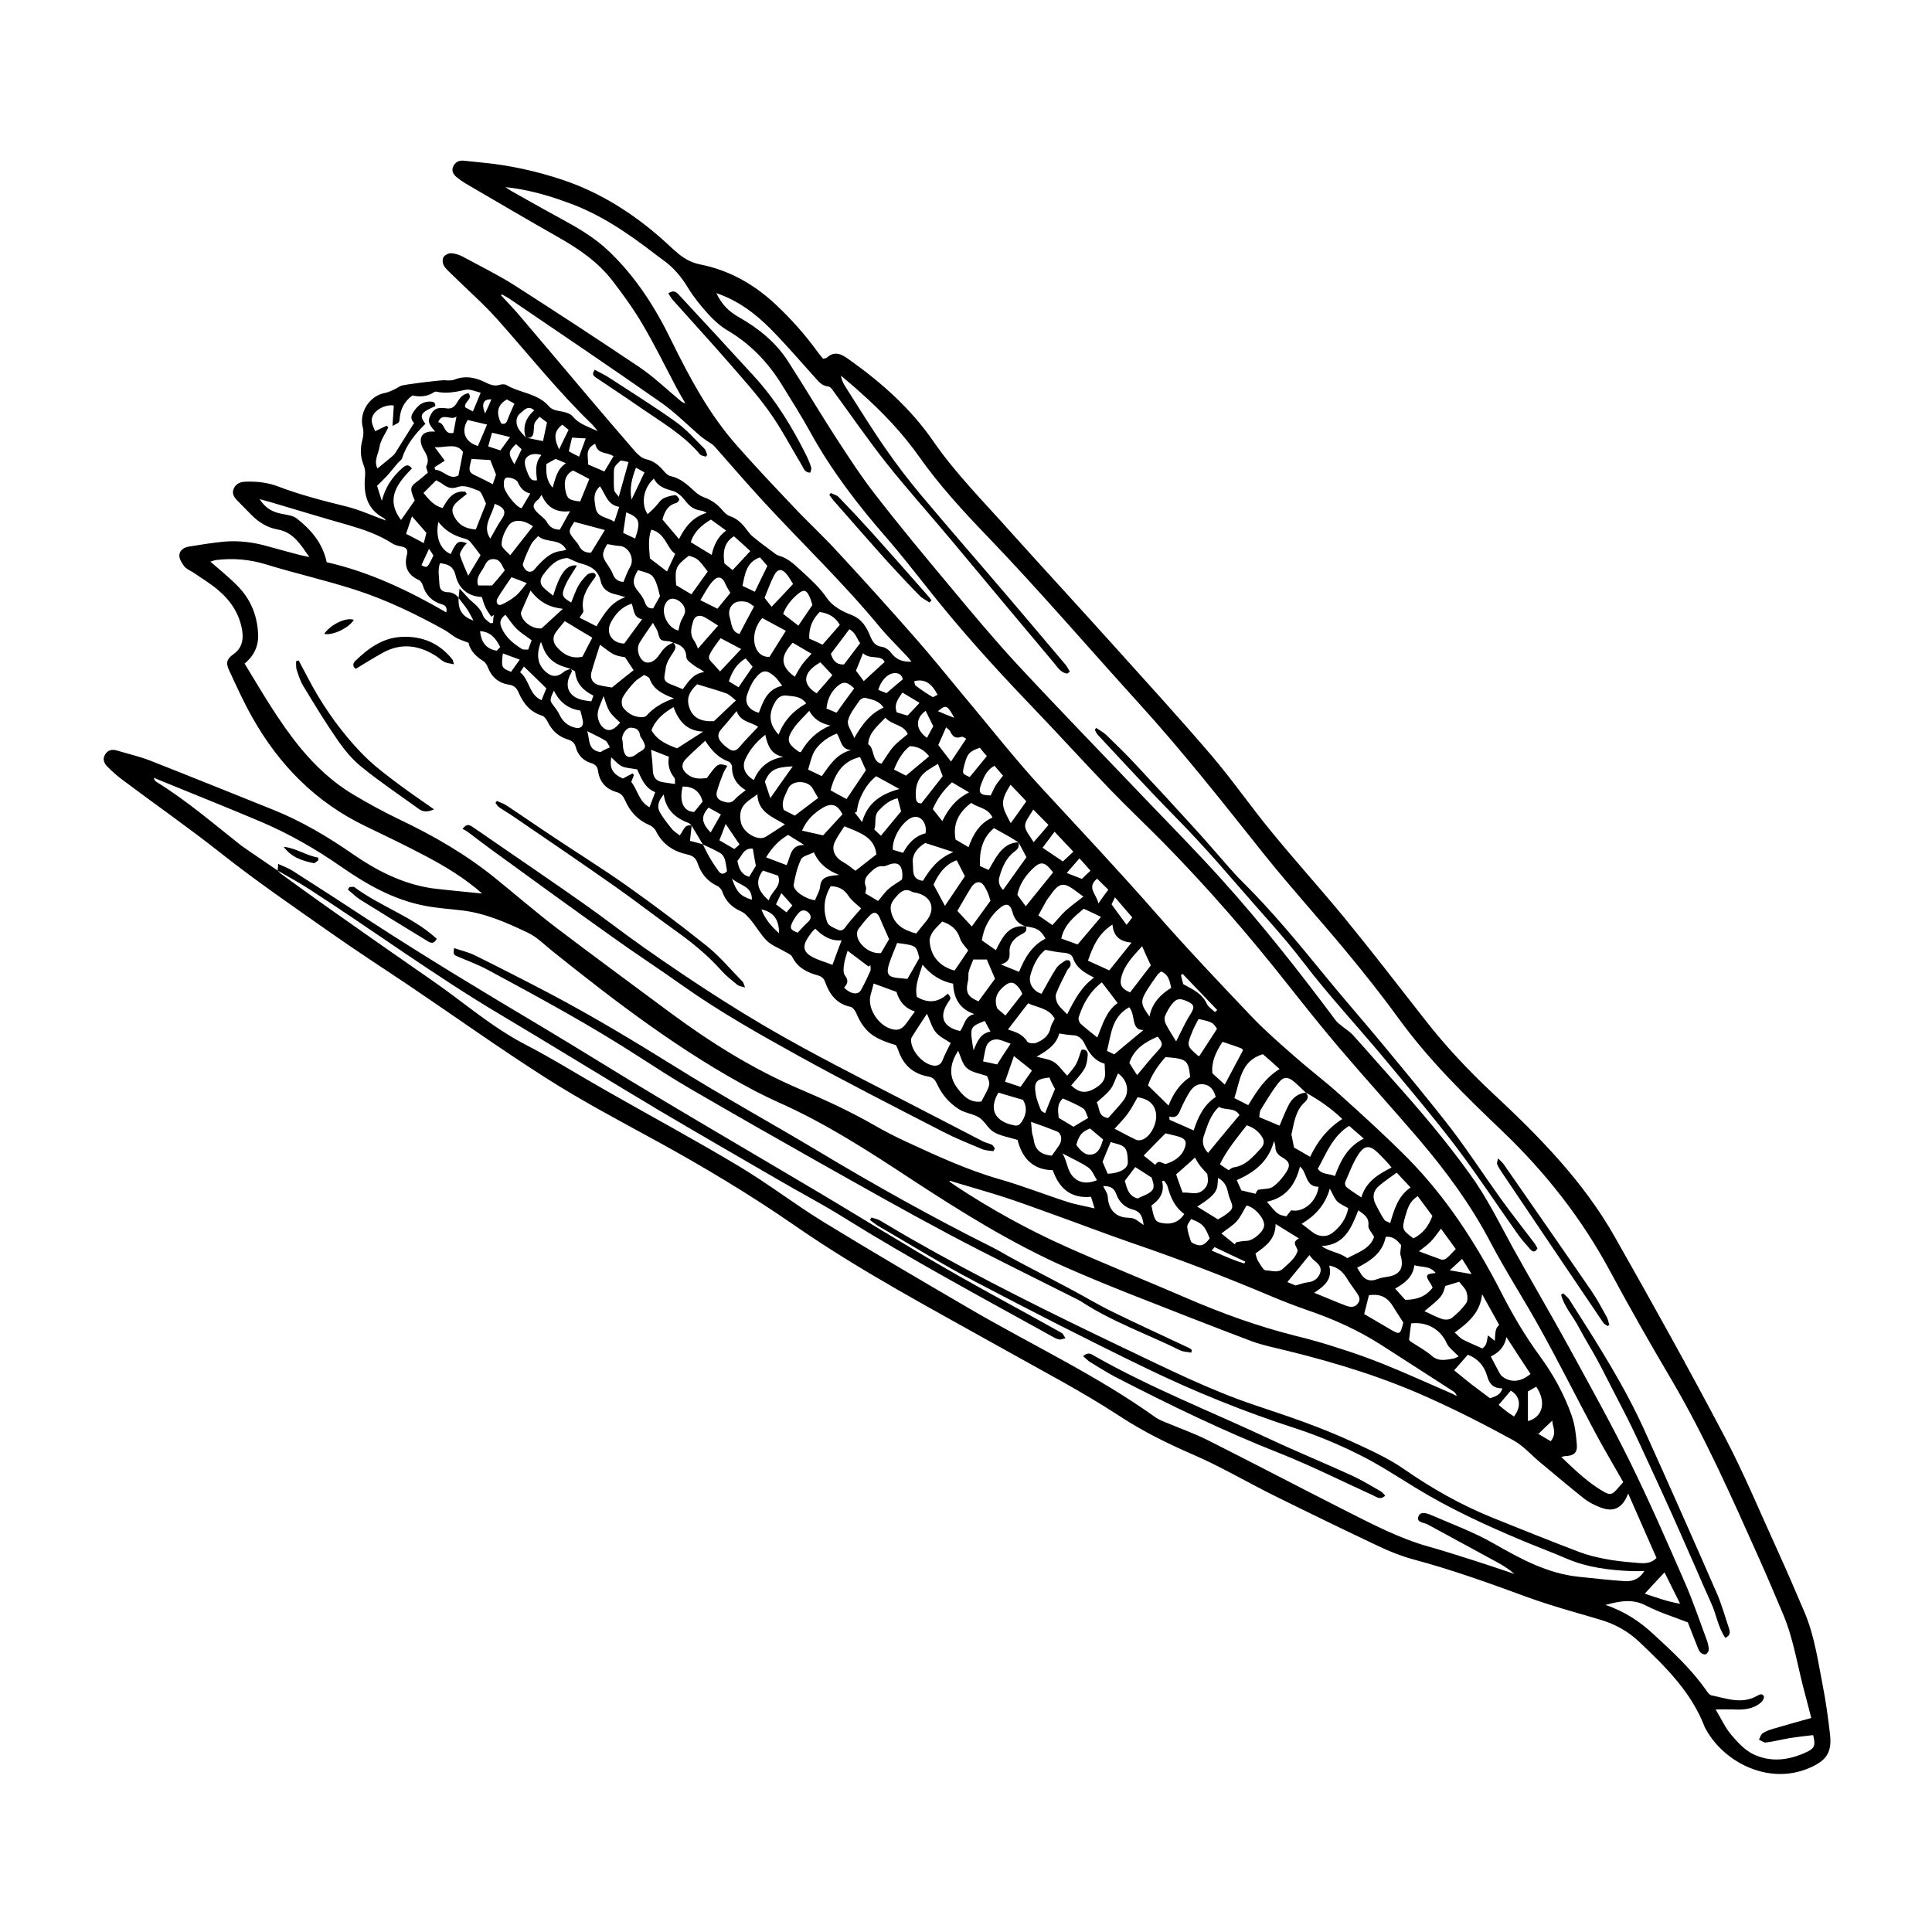 <?xml version="1.0" encoding="UTF-8"?>
<!-- Uploaded to: ICON Repo, www.svgrepo.com, Generator: ICON Repo Mixer Tools -->
<svg fill="#000000" width="800px" height="800px" version="1.1" viewBox="144 144 512 512" xmlns="http://www.w3.org/2000/svg">
 <g>
  <path d="m271.78 380.8c-4.684-4.133-9.723-7.152-14.965-9.926-5.238-2.769-10.578-5.34-15.922-7.91-13.25-6.348-23.023-16.324-30.129-29.02-2.215-3.93-4.082-8.062-5.996-12.191-1.008-2.117-0.707-3.074 1.16-4.434 2.168-1.562 2.621-3.68 2.266-6.144-0.707-4.535-3.125-8.113-6.602-10.984-2.016-1.664-4.281-3.023-6.449-4.535-0.797-0.453-1.703-0.855-2.258-1.512-0.656-0.855-1.359-1.914-1.359-2.922 0-1.359 1.211-2.168 2.519-2.367 3.074-0.504 6.195-1.008 9.27-1.309 3.981-0.352 7.91 0.152 11.738 1.258 2.82 0.805 5.742 1.562 8.566 2.316 0.605 0.152 1.258 0.25 2.367 0.504-2.418-3.426-4.281-6.602-8.414-7.305-2.769-0.504-5.039-1.914-7.004-3.93-1.258-1.309-2.57-2.57-3.828-3.879-0.805-0.855-1.359-1.863-0.754-3.125 0.555-1.16 1.562-1.613 2.769-1.715 3.074-0.152 6.098 0.152 8.969 1.258 5.945 2.266 12.09 3.828 18.238 5.34 3.527 0.906 6.902 2.469 10.328 3.68-0.152-0.152-0.352-0.504-0.605-0.656-4.586-2.418-5.391-6.602-4.938-11.184 0.102-1.16-0.051-2.066-0.453-3.023-0.855-2.215-0.855-4.434-0.203-6.75 0.25-0.957 0.301-2.117 0.051-3.023-1.059-3.981 1.762-8.414 5.844-9.168 0.906-0.152 1.812-0.656 2.672-1.008 0.504-0.25 1.008-0.605 1.512-0.855 0.805-0.402 10.68-1.562 11.586-1.512 0.906 0.051 1.863 0.152 2.621-0.152 2.769-1.109 5.34-0.656 7.91 0.555 1.359 0.656 2.621 1.309 4.18 0.805 0.504-0.152 1.258-0.203 1.715 0.051 3.629 2.168 8.262 2.168 11.234 5.594 0.754 0.855 1.664 1.109 2.769 1.309 1.258 0.203 2.871 0.555 3.578 1.41 1.664 2.066 4.031 2.672 6.648 3.93-0.707-0.855-1.109-1.41-1.562-1.863-8.969-8.664-16.727-18.438-24.988-27.711-3.777-4.231-8.062-7.961-12.141-11.992-0.754-0.754-1.613-1.461-2.117-2.367-0.352-0.605-0.402-1.664-0.051-2.215 0.352-0.555 1.359-1.059 2.016-1.008 1.008 0.051 2.117 0.402 3.074 0.906 4.637 2.519 9.371 4.836 13.805 7.656 11.082 7.106 22.117 14.309 33.051 21.664 3.727 2.519 7.004 5.691 10.48 8.566 0.453 0.402 0.906 0.805 1.664 1.008-0.855-1.461-1.715-2.922-2.519-4.434-2.922-5.543-5.691-11.184-8.867-16.574-2.367-4.031-5.141-7.859-8.012-11.586-3.828-4.938-8.918-8.414-14.359-11.488-8.262-4.684-16.375-9.473-24.586-14.258-0.754-0.453-1.512-1.008-2.215-1.562-0.855-0.707-1.512-1.613-1.008-2.82 0.504-1.211 1.512-1.715 2.769-1.613 1.664 0.152 3.273 0.352 4.887 0.504 7.406 0.707 14.66 2.316 21.664 4.684 9.621 3.273 18.086 8.613 25.746 15.316 1.613 1.41 3.125 2.922 4.785 4.281 1.664 1.309 3.375 2.266 5.644 2.719 7.609 1.512 14.156 5.188 19.852 10.48 4.231 3.93 8.062 8.262 11.438 12.949 0.402 0.504 0.805 1.008 1.258 1.562 0.402-0.102 0.754-0.102 1.008-0.301 2.168-1.965 4.082-0.805 5.945 0.555 8.566 6.098 16.375 13 22.371 21.766 5.945 8.566 13.301 15.922 20.203 23.68 8.969 9.977 18.086 19.852 27.055 29.824 8.867 9.875 17.836 19.648 26.449 29.727 5.492 6.449 10.328 13.453 15.719 20 6.297 7.707 13 15.113 19.348 22.824 7.305 8.918 14.359 18.086 21.461 27.156 5.391 6.902 11.336 13.25 17.734 19.246 12.344 11.488 24.184 23.477 32.547 38.289 9.926 17.48 19.699 35.066 29.07 52.852 5.141 9.773 9.371 20 13.957 30.027 2.519 5.543 4.938 11.133 7.305 16.727 2.57 6.144 3.477 12.695 4.734 19.145 0.855 4.332 1.461 8.766 1.965 13.199 0.504 4.734-1.109 6.852-5.441 8.715-10.73 4.684-22.52-1.41-27.355-10.027-0.152-0.301-0.352-0.555-0.453-0.855-3.527-9.219-10.379-15.922-17.332-22.52-2.973-2.82-6.449-4.734-10.43-5.894-6.449-1.914-13-3.68-19.348-5.996-9.875-3.629-19.801-7.203-29.977-9.926-3.176-0.855-6.246-2.066-9.219-3.477-9.168-4.332-18.289-8.766-27.355-13.25-7.457-3.68-14.66-7.961-22.27-11.234-6.602-2.871-13-6.047-18.992-9.977-10.078-6.602-20.758-12.141-31.234-18.035-18.59-10.43-37.484-20.402-55.066-32.598-11.789-8.16-24.082-15.516-36.676-22.418-9.672-5.289-19.496-10.48-28.766-16.375-12.293-7.809-24.133-16.273-36.223-24.434-7.106-4.785-14.309-9.422-21.312-14.359-9.824-6.902-19.75-13.703-29.172-21.16-8.414-6.648-17.18-12.746-25.695-19.145-1.461-1.059-2.82-2.266-4.082-3.527-0.906-0.855-1.562-2.016-0.754-3.324 0.754-1.258 1.914-1.461 3.223-1.059 2.82 0.855 5.742 1.512 8.516 2.57 10.883 4.281 21.715 8.664 32.547 13 7.707 3.074 14.762 7.254 21.562 11.992 6.297 4.332 13.047 7.758 20.707 8.918 4.32 0.547 8.703 0.902 13.387 1.406zm11.539-120.86c-0.906-2.871 0.051-5.238 2.266-7.203-1.715-1.512-2.719 0.051-3.68 0.754-1.211 0.957-1.258 2.519-0.656 3.828 0.457 0.957 1.363 1.762 2.07 2.621 1.512 0.352 3.074 0.656 4.586 0.957 0.352-1.613 0.656-3.176 1.059-4.938-0.656-0.504-1.309-1.008-1.965-1.512-1.41 1.512-1.461 1.512-1.562 3.629-0.051 1.559-0.605 2.164-2.117 1.863zm46.953 107.86c-1.008-1.664-1.965-3.324-2.973-4.988-0.25-0.203-0.453-0.555-0.707-0.656-3.477-1.309-6.098-3.426-6.699-7.609-1.309 1.562-1.863 3.074-1.109 4.535 0.855 1.613 2.066 3.074 3.223 4.535 0.555 0.707 1.41 1.211 2.117 1.762 1.059-1.211 1.211-3.074 3.176-2.57-0.152 1.309-0.301 2.672-0.453 4.031 1.461 0.355 2.469 0.609 3.426 0.961 0.555 1.059 1.059 2.168 1.664 3.223 0.754 1.309 1.613 2.621 2.519 3.879 0.707 0.957 1.512 0.754 2.215-0.051-0.203-1.109-0.301-2.168-0.605-3.176-0.203-0.605-0.656-1.309-1.211-1.613-1.457-0.852-3.019-1.555-4.582-2.262zm-35.062-46.551c0.656 0.605 0.152 1.059-0.152 1.664-1.512 3.125-0.203 5.742 3.176 6.551 0.754 0.203 1.562 0.25 2.469 0.402 0.203-0.555 0.402-1.008 0.555-1.512-2.769-1.41-4.535-3.223-4.836-6.297-0.004-0.305-0.809-0.508-1.211-0.809-0.555-0.152-1.059-0.352-1.613-0.504-2.871-0.855-4.836-2.621-5.793-5.492-0.102-0.301-0.25-0.605-0.453-1.16-1.359 3.578-0.855 6.144 1.41 8.062 1.613 1.359 3.074 1.258 4.734-0.152 0.453-0.402 1.16-0.504 1.715-0.754zm118.7 45.996c0.203 0.957 0 1.664-0.906 2.316-2.316 1.664-3.375 4.133-4.133 6.801-0.453 1.461 0.102 2.621 0.957 3.477 2.066-2.871 4.031-5.644 6.195-8.664-0.551-1.109-1.355-2.519-2.113-3.93-0.707-0.402-1.359-0.906-2.066-1.309-1.359-0.805-2.769-1.512-4.434-2.469-3.023 2.469-3.879 5.996-3.727 10.027 0.805 0.402 1.562 0.707 2.316 1.059 0.855-1.461 1.562-2.82 2.469-4.082 1.312-1.816 2.973-3.227 5.441-3.227zm-148.37-64.789c-0.152 2.672 0.555 4.836 3.93 5.996-0.656-1.211-1.008-1.965-1.461-2.672-0.754-1.156-1.664-2.215-2.469-3.324 0.051-0.605 0.102-1.258 0.25-2.469 1.41 1.461 2.266 2.57 3.273 3.426 1.258 1.059 2.418 2.117 2.973 3.777 0.25 0.754 1.16 1.309 1.812 1.914 0.102 0.102 0.453 0 0.805 0 0.051-0.754 0.102-1.461 0.203-2.168-0.203 0.152-0.453 0.352-0.656 0.504-0.555-0.855-1.16-1.613-1.562-2.519-0.402-0.855-0.656-1.812-0.957-2.719-3.879-0.152-6.195-2.469-6.953-5.742-0.605-2.519-2.066-2.922-4.133-3.223-0.656 1.914-0.203 3.68-0.152 5.441 0.051 1.664 0.805 2.215 2.215 2.266 1.223 0 2.18 0.555 2.883 1.512zm150.34 87.059c0.453 1.258-0.352 1.664-1.309 2.168-1.863 0.957-3.176 2.519-3.023 4.684 0.102 1.562-0.25 2.621-2.316 3.223 2.016 0.805 3.375 1.359 4.836 1.965 1.461-3.68 3.375-6.953 7.004-8.816-1.312-2.316-2.219-2.82-5.191-3.223-1.863-0.555-3.023-1.762-3.527-3.68-0.656-2.418-1.715-2.672-3.629-1.008-2.469 2.168-3.981 4.938-4.535 8.363 1.211 0.855 2.469 1.715 3.727 2.621 1.77-3.527 3.383-6.852 7.965-6.297zm-93.457-75.168c-0.402-0.152-0.754-0.352-1.16-0.402-2.367-0.203-2.316-0.203-2.922-2.367-0.203-0.754-0.754-1.461-1.309-2.519-1.41 2.066-2.57 3.68-3.578 5.34-0.906 1.613-0.152 4.18 1.359 4.988 1.16 0.605 2.719-0.102 3.828-1.762 0.961-1.414 2.019-2.773 3.781-3.277 0.805 0.754 0.707 1.41 0.102 2.367-0.855 1.309-1.812 2.672-2.066 4.133-0.453 3.273-1.211 3.629 2.418 4.938 0.656 0.25 1.359 0.555 2.066 0.855 1.512-2.016 2.769-4.18 5.691-4.535-0.957-0.805-1.965-1.16-2.719-1.762-0.805-0.605-2.016-1.41-2.016-2.168-0.098-2.469-1.559-3.324-3.477-3.828zm167.62 119.2c-1.008-0.957-1.965-1.914-3.023-2.82-1.664-1.41-2.82-1.512-4.18 0.203-1.762 2.215-3.223 4.734-4.734 7.152-0.301 0.504-0.301 1.211-0.402 1.965 1.914 0.805 3.68 1.562 5.391 2.266 0.805-1.914 1.461-3.578 2.266-5.188 0.957-2.016 2.469-3.324 4.684-3.578 0.805 0.957 0.656 1.664-0.25 2.519-2.519 2.266-2.82 5.441-3.527 8.465-0.051 0.301 0.102 0.605 0.152 0.957 0.152 0.805 0.301 1.664 0.504 2.621 1.258 0.707 2.769 1.562 4.281 2.469 1.914-4.082 4.586-7.508 8.516-10.027-2.973-2.871-6.246-5.09-9.676-7.004zm-272.46-58.844c0.301 0.301 0.605 0.707 1.008 0.957 3.981 2.871 7.961 5.793 12.043 8.664 9.473 6.699 18.992 13.352 28.516 19.949 8.012 5.594 15.367 12.043 24.133 16.574 7.305 3.777 14.309 8.211 21.461 12.242 11.738 6.699 23.629 13.098 35.215 20.051 7.559 4.535 14.559 9.926 22.066 14.559 13 7.961 26.148 15.668 39.297 23.328 16.375 9.523 33.555 17.582 49.02 28.668 0.656 0.453 1.461 0.754 2.215 1.109 3.879 1.613 7.859 3.023 11.586 4.887 12.293 6.195 24.484 12.594 36.727 18.793 7.004 3.527 13.906 7.152 21.512 9.32 4.535 1.258 8.969 2.719 13.453 4.133 3.176 1.008 6.348 2.117 9.523 3.176-1.461-1.258-3.023-2.266-4.637-3.125-6.144-3.375-12.293-6.648-18.438-10.027-0.957-0.504-3.023-0.453-2.367-2.117 0.504-1.41 2.266-0.805 3.324-0.352 5.594 2.418 11.336 4.535 16.625 7.559 7.152 4.082 14.207 7.961 22.57 8.816 4.082 0.402 8.16 0.906 12.242 1.16 1.965 0.102 3.777-0.555 5.09-2.672-1.359 0-2.418 0.051-3.527 0-5.793-0.25-11.488-0.957-16.879-3.223-3.828-1.664-7.758-3.125-11.637-4.734-9.875-4.133-19.598-8.613-28.719-14.207-4.938-3.023-9.824-6.246-15.062-8.816-5.34-2.672-10.934-4.988-16.625-6.852-13.551-4.383-26.754-9.723-39.551-15.922-15.316-7.406-30.48-15.164-45.543-23.074-8.664-4.535-16.977-9.723-25.441-14.609-0.754-0.453-1.461-1.059-2.215-1.613 0.102-0.203 0.25-0.453 0.352-0.656 0.754 0.25 1.613 0.402 2.316 0.805 2.621 1.512 5.188 3.125 7.859 4.637 18.488 10.578 37.586 20 56.781 29.172 11.438 5.441 22.773 11.133 34.812 15.164 8.664 2.871 17.281 5.793 25.594 9.621 4.785 2.215 9.574 4.332 13.906 7.356 7.254 5.039 14.914 9.371 23.074 12.695 7.707 3.125 15.418 6.195 23.176 9.168 2.117 0.805 4.383 1.359 6.648 1.812 2.57 0.504 5.188 0.805 7.809 1.008 2.066 0.152 4.281 0.656 6.098-1.211-2.469-5.594-4.938-11.234-7.508-17.078-1.512 3.93-3.879 5.09-7.508 3.629-1.512-0.605-3.023-1.359-4.281-2.367-3.981-3.176-7.859-6.449-11.789-9.723-2.266-1.914-4.281-4.231-6.852-5.644-7.055-3.879-14.258-7.559-21.613-10.883-12.293-5.644-25.191-9.621-38.34-12.848-3.176-0.805-6.449-1.41-9.523-2.57-10.934-4.133-21.816-8.414-32.695-12.695-5.441-2.168-10.832-4.383-16.223-6.75-14.609-6.449-28.062-14.863-41.363-23.578-11.336-7.457-22.773-14.863-35.266-20.355-2.016-0.906-4.031-1.914-5.996-2.922-19.398-10.227-36.727-23.477-53.758-37.129-2.117-1.715-4.082-3.727-6.5-4.836-5.492-2.621-11.082-5.09-17.23-5.844-3.324-0.402-6.75-0.605-10.027-1.258-8.16-1.562-15.266-5.594-22.016-10.277-6.801-4.734-13.906-8.816-21.512-12.043-8.113-3.426-16.273-6.699-24.434-10.027-1.258-0.504-2.519-1.008-3.777-1.562 0.102 0.656 0.402 0.906 0.707 1.109 8.012 4.938 15.113 11.082 22.469 16.879 3.227 2.269 6.449 4.387 9.625 6.602zm-8.766-54.863c4.734 7.809 9.168 15.469 14.762 22.32 4.082 4.938 8.715 9.27 14.207 12.496 3.879 2.316 7.859 4.484 11.941 6.449 9.117 4.332 17.785 9.32 25.645 15.719 5.289 4.281 10.48 8.766 15.871 12.898 10.078 7.656 20.305 15.164 30.48 22.723 10.781 7.961 22.066 15.012 34.41 20.254 6.602 2.82 13.098 5.793 19.348 9.371 2.871 1.664 5.793 3.176 8.766 4.535 8.062 3.727 16.121 7.457 24.738 9.926 5.996 1.715 11.84 4.031 17.785 5.945 2.266 0.754 4.637 1.109 7.305 1.762-0.402-1.359-0.656-2.215-0.957-3.074-5.492 0.504-8.465-2.367-10.125-7.055-5.644-0.102-8.211-3.578-9.32-8.012-2.367-0.754-4.586-1.059-6.348-2.117-1.461-0.855-2.316-2.82-3.777-3.777-1.512-1.008-3.578-1.16-5.188-2.117-2.719-1.613-4.785-4.031-6.098-6.953-0.453-0.957-1.008-1.613-2.117-1.812-4.133-0.707-6.801-3.074-8.113-7.055-0.152-0.453-0.402-0.855-0.605-1.309-2.215-0.605-4.281-1.41-6.098-2.57-2.066-1.41-3.426-3.527-4.383-5.844-0.301-0.656-0.906-1.562-1.512-1.715-3.68-0.754-5.594-3.273-6.75-6.551-0.352-1.008-0.957-1.512-2.016-1.812-2.82-0.754-5.34-2.066-6.75-4.938-0.301-0.605-1.211-0.906-1.863-1.309-1.613-0.957-3.477-1.613-4.785-2.871-1.613-1.562-2.769-3.68-4.231-5.441-0.754-0.906-1.613-1.914-2.621-2.367-2.418-1.059-4.082-2.672-4.988-5.188-0.203-0.605-0.754-1.309-1.359-1.562-2.621-1.258-4.281-3.273-5.188-5.996-0.453-1.41-1.309-2.066-2.82-2.367-3.629-0.805-6.5-2.719-8.211-6.144-0.301-0.656-1.008-1.309-1.715-1.613-3.074-1.309-5.141-3.527-6.449-6.5-0.504-1.16-1.059-1.914-2.316-2.266-2.82-0.805-4.484-2.719-4.887-5.594-0.152-1.109-0.656-1.715-1.762-2.066-2.117-0.605-3.578-2.117-4.133-4.231-0.352-1.258-1.059-1.715-2.168-2.066-2.418-0.754-4.133-2.316-5.238-4.586-0.352-0.707-0.906-1.512-1.562-1.715-3.223-1.008-4.988-3.324-6.246-6.246-0.504-1.16-1.211-1.762-2.519-1.965-2.719-0.402-4.586-2.016-5.594-4.637-0.25-0.656-0.707-1.359-1.258-1.664-2.066-1.258-3.477-2.922-3.828-4.785-1.41-0.555-2.418-0.855-3.324-1.359-1.059-0.605-2.016-1.461-3.074-2.066-7.559-4.18-15.367-7.961-23.629-10.629-7.809-2.519-15.871-4.332-23.73-6.75-4.281-1.309-8.566-1.664-12.949-1.16-0.605 0.051-1.16 0.301-1.715 0.453 2.469 2.168 4.938 4.133 7.106 6.348 3.324 3.324 5.141 7.406 5.492 12.09 0.344 3.273-0.664 6.246-3.535 8.566zm218.7 2.164c-0.203 0.152-0.453 0.301-0.656 0.504-1.812-0.203-2.621-1.762-3.629-2.922-9.117-10.832-18.188-21.715-27.258-32.598-5.644-6.75-11.539-13.301-17.027-20.203-4.938-6.246-9.473-12.848-14.207-19.297-0.301-0.453-0.754-1.008-1.211-1.059-1.715-0.152-2.57-1.309-3.578-2.418-3.879-4.281-7.609-8.664-11.637-12.746-4.133-4.18-8.766-7.656-14.461-9.574 1.41 2.973 3.176 4.785 6.098 6.449 5.141 2.922 9.672 6.602 12.898 11.637 4.332 6.699 8.414 13.602 12.746 20.305 3.324 5.09 6.648 10.227 10.379 15.012 6.398 8.262 13.098 16.324 19.801 24.336 5.742 6.902 11.488 13.805 17.582 20.402 11.035 11.891 22.371 23.527 33.555 35.266 6.902 7.203 13.906 14.309 20.605 21.715 10.781 11.941 20.707 24.535 30.328 37.434 0.453 0.656 1.109 1.16 1.762 1.664 0.906 0.754 2.016 1.41 2.82 2.266 3.527 3.879 7.004 7.91 10.531 11.84 7.254 8.113 14.309 16.375 20.656 25.242 4.332 5.945 7.559 12.543 11.082 18.992 4.988 9.02 10.227 17.887 15.164 26.902 5.441 9.977 10.984 19.902 16.02 30.078 5.238 10.629 9.977 21.512 14.711 32.344 2.117 4.887 3.828 9.977 5.691 14.965 0.301 0.855 0.555 1.762 0.555 2.621 0 0.453-0.453 1.16-0.855 1.258-0.402 0.102-1.109-0.203-1.41-0.555-0.453-0.555-0.656-1.309-0.957-2.016-0.805-1.965-1.562-3.981-2.316-5.894-3.727-1.461-7.559-2.621-11.035-4.434-3.578-1.863-6.852-1.258-10.781-0.203 5.141 1.762 9.117 4.434 12.695 7.758 5.039 4.637 10.078 9.27 14.008 14.914 0.352 0.504 0.855 1.211 1.41 1.309 3.981 0.805 7.961 2.418 11.992 0.152 0.656-0.352 1.461-0.855 1.863 0.152 0.152 0.352-0.352 1.211-0.754 1.562-2.066 1.762-4.586 2.016-7.203 1.863-1.41-0.051-2.871 0-4.836 0 1.512 2.519 2.519 4.785 4.082 6.648 1.664 1.965 3.578 4.082 5.844 5.188 4.785 2.316 9.773 1.613 14.508-0.707 1.812-0.906 2.066-1.762 1.41-4.332-2.066 0.25-4.18 0.453-6.246 0.805-2.117 0.352-4.18 0.906-6.297 1.16-0.555 0.051-1.211-0.504-1.812-0.754 0.301-0.605 0.504-1.41 1.008-1.715 0.805-0.555 1.762-0.855 2.719-1.16 3.273-0.957 6.602-1.914 10.125-2.871-0.504-1.863-0.957-3.879-1.512-5.844-2.016-7.203-3.023-14.711-5.945-21.664-2.117-4.988-4.231-10.027-6.449-14.965-7.106-15.871-14.105-31.738-22.922-46.805-5.644-9.574-11.184-19.246-16.426-29.02-7.508-14.008-17.18-26.301-28.668-37.281-9.723-9.27-19.297-18.641-27.258-29.574-4.535-6.246-9.371-12.344-14.309-18.289-7.152-8.613-14.711-16.93-21.715-25.695-10.781-13.551-21.461-27.105-33.152-39.953-13.352-14.711-26.25-29.773-40.055-44.133-6.398-6.648-12.645-13.453-17.984-21.008-4.484-6.348-9.824-11.941-15.668-17.129-1.664-1.512-3.375-2.922-5.09-4.383 0.203 1.16 0.656 2.117 1.211 2.973 3.527 5.492 6.902 11.035 10.629 16.375 2.922 4.231 6.098 8.363 9.422 12.344 7.961 9.473 16.07 18.742 24.082 28.164 4.637 5.441 9.27 10.934 13.906 16.426 0.562 0.566 0.969 1.422 1.422 2.176zm-149.58-128.42c0.555 0.352 1.059 0.754 1.613 1.059 4.231 2.367 8.465 4.785 12.746 7.106 4.637 2.519 9.219 5.141 13.047 8.816 7.152 6.801 12.344 14.965 16.625 23.781 4.785 9.723 9.875 19.246 17.027 27.406 4.938 5.644 10.125 11.082 15.266 16.523 3.777 4.031 7.859 7.758 11.586 11.84 7.055 7.609 14.008 15.316 20.859 23.125 4.18 4.734 8.113 9.672 12.191 14.559 7.203 8.566 14.105 17.434 21.715 25.645 9.977 10.781 20 21.461 29.676 32.496 8.262 9.422 16.879 18.488 25.492 27.559 3.578 3.727 7.508 7.152 11.438 10.578 3.93 3.477 8.16 6.648 12.043 10.176 6.047 5.441 12.09 10.934 17.836 16.727 10.125 10.277 17.938 22.32 24.535 35.117 3.074 6.047 6.449 11.84 10.48 17.332 3.527 4.836 6.398 10.027 8.363 15.617 0.906 2.519 1.211 5.289 1.41 7.961 0.152 2.066-0.957 2.82-3.074 2.871-0.25 0-0.504 0.102-1.059 0.25 2.117 1.965 3.879 3.727 5.844 5.34 1.512 1.258 3.074 2.469 4.785 3.477 2.367 1.461 2.82 1.309 4.637-0.855 0.352-0.402 0.707-0.805 1.16-1.309-2.621-4.637-5.289-9.07-7.707-13.652-4.734-8.867-9.219-17.836-14.105-26.652-4.281-7.809-9.168-15.266-13.301-23.125-5.238-10.027-11.84-18.992-19.145-27.559-6.902-8.062-14.055-15.922-20.957-24.031-4.637-5.441-9.117-11.082-13.551-16.676-10.379-13.199-21.41-25.895-33.199-37.887-4.637-4.684-9.422-9.219-14.008-13.957-7.203-7.508-14.156-15.164-21.363-22.672-9.523-9.926-18.742-20.152-27.258-30.984-3.477-4.383-6.953-8.816-10.629-13.047-7.559-8.664-14.508-17.684-20.102-27.809-2.367-4.332-5.039-8.516-7.609-12.695-3.68-5.996-8.414-10.934-14.508-14.508-1.863-1.109-3.578-2.672-5.039-4.281-1.914-2.117-3.777-4.383-5.289-6.852-1.812-3.023-3.981-5.594-6.852-7.609-0.656-0.453-1.309-0.957-1.965-1.461-7.203-5.543-14.66-10.68-23.328-13.703-5.297-1.969-10.688-3.43-16.328-4.035zm-0.957 28.418c-0.051 0.102-0.152 0.203-0.203 0.25 1.715 1.863 3.477 3.68 5.09 5.594 6.144 7.203 12.242 14.461 18.34 21.664 3.981 4.684 8.012 9.422 12.043 14.055 0.805 0.906 1.812 1.863 2.922 2.117 2.016 0.453 3.375 1.562 4.637 3.023 0.504 0.605 1.16 1.309 1.863 1.461 2.672 0.555 4.484 2.266 6.398 4.031 0.707 0.656 1.512 1.211 2.418 1.562 2.016 0.707 3.629 1.863 4.988 3.477 0.504 0.605 1.16 1.258 1.863 1.512 2.016 0.656 3.375 2.016 4.535 3.629 0.504 0.656 1.008 1.309 1.613 1.812 1.762 1.461 3.578 2.82 5.441 4.18 0.504 0.402 1.059 0.805 1.664 0.957 2.418 0.707 3.981 2.367 5.793 3.981 2.469 2.266 4.836 4.383 6.801 7.254 1.359 2.016 3.981 3.477 6.398 4.383 2.82 1.109 4.031 3.176 5.039 5.644 0.605 1.41 1.211 2.57 3.023 2.82 0.906 0.102 1.914 0.805 2.469 1.562 1.359 1.812 3.074 2.519 5.441 2.367-0.402-0.453-0.656-0.855-1.008-1.211-2.469-2.672-5.09-5.188-7.406-7.961-9.523-11.586-20.402-21.965-30.531-32.949-4.535-4.887-8.867-9.977-13.301-14.965-0.453-0.504-1.109-0.855-1.715-1.258-0.605-0.402-1.211-0.805-1.762-1.258-3.629-3.074-7.004-6.551-10.883-9.219-13.25-9.27-26.703-18.34-40.102-27.457-0.664-0.406-1.266-0.707-1.871-1.059zm118.75 234.88c-0.051 0.102-0.102 0.152-0.102 0.25 0.504 0.352 1.059 0.754 1.562 1.109 9.32 6.144 19.043 11.539 29.172 16.07 10.68 4.785 21.512 9.117 32.242 13.754 9.32 4.031 18.844 7.457 28.668 9.926 3.93 0.957 7.809 2.066 11.637 3.324 3.981 1.258 7.961 2.672 11.84 4.231 5.844 2.367 11.637 4.988 17.434 7.508 0.656 0.25 1.258 0.605 1.863 0.906-0.152-0.605-0.504-0.957-0.855-1.211-6.348-4.082-12.746-8.211-19.094-12.293-6.047-3.879-12.594-6.852-19.398-9.168-3.176-1.109-6.348-2.316-9.473-3.629-12.043-5.09-24.285-9.824-36.676-14.055-7.305-2.519-14.508-5.289-21.816-7.91-4.082-1.461-8.16-2.973-12.293-4.332-4.383-1.41-8.816-2.672-13.199-3.981-0.504-0.148-1.008-0.297-1.512-0.5zm-165.15-163.89c11.336 2.57 21.664 7.508 31.691 13.301 0.301-1.359-0.25-1.914-1.258-2.168-2.57-0.754-4.18-2.469-4.988-5.039-0.152-0.555-0.605-1.211-1.109-1.41-2.973-1.359-3.879-3.68-3.074-6.699 0.352-1.41-0.25-1.914-1.562-2.168-0.805-0.152-1.613-0.352-2.266-0.754-3.629-2.367-7.656-3.727-11.789-4.938-6.801-1.914-13.551-3.981-20.355-5.996-0.906-0.25-1.812-0.504-3.074-0.855 1.562 2.469 3.477 3.426 5.742 3.879 1.461 0.301 3.125 0.453 4.18 1.309 3.684 2.926 6.758 6.402 7.863 11.539zm13.453-24.836c1.359-1.109 2.57-2.117 3.727-3.074 0.352-0.301 0.754-0.656 1.008-1.059 1.664-2.621 3.273-5.238 4.988-7.961-0.656-0.555-1.109-1.512-0.301-2.719 1.008-1.562 2.215-2.871 4.281-2.922 0.805 0 1.715 0 1.613 1.211-3.93 1.715-4.332 2.418-2.621 4.684-2.621 2.621-4.988 5.391-6.144 9.07-0.152 0.504-0.754 0.855-1.109 1.258-1.008 1.16-1.965 2.418-3.023 3.578-0.707 0.754-1.461 1.461-2.519 2.519 0.301 1.008 0.754 2.469 1.258 3.981 0.906-3.578 2.719-6.246 5.238-8.516 0.754-0.656 1.664-1.562 2.719-0.051-3.828 3.93-7.106 8.012-2.871 13.652 1.258-1.762 2.469-3.527 3.629-5.188-0.203-0.504-0.301-0.805-0.453-1.109-0.805-2.168-0.656-2.621 1.258-4.031 0.957-0.707 1.863-1.562 2.672-2.215-0.152-0.656-0.555-1.359-0.402-1.715 0.906-1.762 0.051-3.125-0.805-4.535-0.25-0.402-0.402-0.906-0.555-1.359-0.453-1.812 0.352-3.023 2.266-3.273 0.453-0.051 0.906 0 1.461 0-1.863-2.066-2.066-2.82-1.211-4.434 0.906-1.715 1.812-2.066 4.332-1.715 1.258 0.152 1.965-0.453 2.57-1.41 0.707-1.211 1.461-2.367 3.125-2.621 1.258 1.613-1.211 2.168-0.906 3.727 0.605 0.301 1.359 0.754 2.066 1.109 0.754-1.762 1.359-3.223 2.066-4.988-1.309-0.25-2.769-1.008-3.981-0.754-2.57 0.555-5.09 1.109-7.707 0.504-0.203-0.051-0.504 0-0.707 0.152-1.812 1.211-3.828 1.258-5.691 0.855-2.168 1.562-3.125 3.578-3.375 5.945-0.051 0.402-0.051 0.906-0.25 1.16-0.25 0.301-0.754 0.453-1.664 0.957 0.152-2.168 0.25-3.777 0.352-5.391-1.863-0.352-4.434 0.754-5.441 2.469-0.957 1.664 0 3.023 0.504 4.332 1.16-0.555 2.066-1.008 3.023-1.461 0.152 0.152 0.301 0.301 0.453 0.453-0.805 1.715-2.016 3.324-2.316 5.09-0.254 1.863-1.613 3.727-0.555 5.793zm65.695 34.105c-0.957-0.25-1.863-0.605-2.82-0.805-1.914-0.453-3.273-1.461-3.727-3.477-0.605-2.82-2.621-3.981-5.188-4.637-1.211-0.301-2.316-0.957-3.578-1.461-2.973 0.152-4.887 2.215-6.602 4.637-0.754 1.109-0.754 2.215 0.152 3.125 0.754 0.805 1.715 1.461 2.621 2.215 1.863-6.047 3.578-8.312 6.297-8.012-0.352 0.656-0.707 1.16-1.008 1.664-0.707 1.211-1.512 2.316-2.066 3.629-1.109 2.621-0.906 3.074 1.562 4.535 0.605-1.41 1.059-2.922 1.812-4.281 0.605-1.109 1.461-2.168 2.418-3.074 0.402-0.402 1.512-0.656 1.914-0.402 0.805 0.555 0.102 1.211-0.352 1.812-1.762 2.418-3.223 4.887-2.57 8.113 0.102 0.453-0.555 1.059-1.008 1.863 1.512 0.754 2.973 1.461 4.484 2.266 2.066-3.375 3.879-6.449 7.656-7.711zm110.29 105.1c1.309-2.316 2.519-4.637 3.93-6.801 0.555-0.855 1.562-1.461 2.418-2.016 0.25-0.152 0.957-0.102 1.109 0.102 0.25 0.352 0.301 0.906 0.203 1.309-0.152 0.453-0.656 0.754-0.855 1.16-1.008 2.066-2.117 4.082-2.922 6.195-0.301 0.754 0 1.965 0.402 2.719 0.605 1.008 1.562 1.762 2.519 2.769 1.863-3.727 3.68-7.203 7.106-9.723-2.418-1.258-4.637-2.469-5.543-5.141-0.352-1.059-1.461-1.41-2.672-1.461-1.41-0.102-2.82-0.402-4.684-0.754-1.914 1.461-3.223 3.981-3.981 6.801-0.559 2.168 0.852 4.184 2.969 4.84zm16.727 18.539c-2.769-0.805-4.18-2.871-5.34-5.34-0.555-1.16-1.512-2.168-3.023-2.215-1.211-0.051-2.367-0.25-3.68-0.453-0.754 2.922-3.074 4.484-5.996 6.144 1.863 0.504 3.375 0.656 4.586 1.41 1.211 0.754 2.066 2.066 3.527 3.629 0.754-0.957 1.715-1.914 2.316-3.023 0.656-1.16 0.957-2.519 1.461-3.828 1.109-0.301 1.762 0.453 1.664 1.41-0.102 1.258-0.301 2.672-0.906 3.68-0.957 1.562-2.316 2.922-3.477 4.332 1.863 1.812 3.578 2.215 5.894 1.008 1.109-0.605 2.367-1.512 2.82-2.621 0.504-1.109 0.152-2.621 0.152-4.133zm-95.121-72.5c-2.316-1.359-3.68-3.375-3.629-6.195 0-0.453-0.453-1.211-0.855-1.359-2.672-0.957-4.535-2.871-6.246-5.543-1.812 1.715-3.527 3.176-5.09 4.785-1.41 1.461-1.211 2.871 0.402 4.133 1.562 1.258 3.324 1.211 5.141 0.957 2.769-3.879 3.023-4.031 5.391-3.223-0.402 0.707-0.805 1.359-1.109 2.066-0.605 1.562-1.211 3.176-1.664 4.836-0.301 1.16 0.25 2.066 1.461 2.469 1.211 0.402 2.316 0.707 3.324-0.504 0.762-0.859 1.82-1.562 2.875-2.422zm-74.359-79.098c0.152 0.203 0.301 0.402 0.453 0.605-0.754 0.605-1.562 1.211-2.316 1.863-1.863 1.562-1.914 2.82-0.605 4.836 1.359 2.016 3.223 2.519 5.289 2.719 0.957-2.469 1.863-4.734 2.719-6.852-0.402-0.906-0.707-1.664-1.059-2.367-0.203-0.402-0.504-0.957-0.906-1.059-1.812-0.656-3.629-1.664-5.644-0.957-1.512 0.555-2.719 0.102-3.879-0.805-0.453-0.352-0.957-0.555-1.715-1.008-1.109 1.109-2.266 2.215-3.375 3.375 1.562 1.863 2.82 3.426 5.09 3.981 1.312-2.367 2.773-4.684 5.949-4.332zm129.33 130.39c-3.477-0.707-5.996-2.469-8.113-5.039-0.906 2.973-2.117 5.594-1.512 8.516 2.973 1.812 5.742 1.512 8.211-0.855 0.906 1.16 0.906 1.16 0.152 2.215-2.621 3.828-1.461 6.699 3.125 7.707 1.16-1.512 1.16-3.981 3.777-4.484-3.828-1.309-5.492-4.078-5.641-8.059zm-79.301-133.86c-2.769 2.418-3.527 6.699-1.664 9.422 0.656-0.605 1.309-1.16 1.863-1.762 0.754-0.754 1.309-1.762 2.168-2.316 0.906-0.555 2.117-0.805 3.223-0.957 0.352-0.051 0.906 0.605 1.109 1.059 0.102 0.203-0.402 0.906-0.754 1.008-2.367 0.605-3.125 2.418-3.68 4.383 1.512 1.762 2.871 3.426 4.383 5.188 1.613-3.223 3.629-5.844 7.356-6.953-0.555-0.25-0.906-0.504-1.309-0.555-1.914-0.203-3.273-1.109-4.434-2.719-0.805-1.059-2.016-2.168-3.223-2.519-2.066-0.555-3.981-1.16-5.039-3.277zm69.523 120.56c0.906-1.16 1.664-2.117 2.469-3.074 2.82-3.273 1.715-6.75-2.418-7.707-0.402-0.102-0.855-0.102-1.211-0.301-1.664-0.957-2.82-0.152-3.879 1.008-1.008 1.16-2.066 2.215-1.664 4.133 0.809 3.676 3.379 5.035 6.703 5.941zm-0.352 20.656c-2.871-0.906-4.231-2.922-4.887-5.188-2.066-0.754-3.981-1.461-6.047-2.215-0.25 0.957-0.504 1.965-0.805 2.973-0.957 3.375 1.762 7.707 5.039 8.918 2.016 0.754 3.176 0.352 4.434-1.359 0.703-0.961 1.359-1.867 2.266-3.129zm67.207 24.938c1.16-2.922 2.871-5.742 5.742-7.559-0.504-4.535-0.906-4.836-6.551-5.289-2.016 2.266-3.727 4.785-4.637 7.508 1.973 1.914 3.684 3.578 5.445 5.34zm51.09 24.336c1.309-4.281 4.535-6.144 8.012-7.91-0.453-0.555-0.656-0.855-0.957-1.16-0.855-0.906-1.664-1.812-2.57-2.672-2.168-2.117-3.578-2.168-5.188 0.25-1.512 2.266-2.469 4.938-3.578 7.457-0.152 0.352 0.051 1.059 0.352 1.309 1.207 0.961 2.469 1.77 3.93 2.727zm-27.41-2.016c1.613-0.301 3.074-0.152 3.981-0.805 1.41-1.008 2.621-2.469 3.578-3.93 1.16-1.863 0.805-2.769-1.211-3.93-1.109-0.656-1.715-1.461-1.715-2.719 0-0.504-0.203-1.008-0.352-1.562-1.41 5.391-5.141 8.312-9.875 10.379 0.402 0.906 0.805 1.863 1.211 2.719 1.359 0.352 2.57 0.605 3.777 0.906 0.102-0.25 0.203-0.453 0.301-0.656 0.207-0.25 0.406-0.504 0.305-0.402zm-101.11-88.871c-0.453-4.637-4.434-5.793-8.465-7.457-0.855 1.309-1.812 2.621-2.519 4.082-1.008 2.066-0.051 4.133 2.016 5.289 1.258 0.707 2.418 1.664 3.426 2.418 1.613-1.258 3.324-2.621 5.543-4.332zm112 101.77c-2.168-1.359-3.981-2.469-6.195-3.828 0 4.082-2.719 5.945-5.34 7.809 0.25 0.805 0.352 1.512 0.707 2.016 0.605 0.906 1.359 2.469 2.066 2.469 1.512 0 3.176 0.855 4.637-0.555 1.461-1.41 3.176-2.621 3.777-4.637-0.105-1.109-1.816-2.215 0.348-3.273zm-173.56-149.33c-0.957 0.707-1.863 1.16-2.519 1.863-1.16 1.258-2.316 2.57-3.125 4.082-0.402 0.707-0.352 2.117 0.102 2.719 1.109 1.41 2.672 2.418 4.637 2.519 0.504 0.051 1.258-0.051 1.562-0.402 1.863-2.117 4.18-3.477 7.254-4.586-3.074-1.16-5.441-2.367-6.449-5.238-0.199-0.457-1.008-0.707-1.461-0.957zm82.273 78.34c1.359-1.965 2.57-3.727 3.629-5.34-0.707-0.957-1.762-1.965-2.168-3.176-0.754-2.367-2.316-3.68-4.734-4.484-0.805 0.906-1.762 1.715-2.469 2.719-0.453 0.707-0.906 1.613-0.855 2.418 0.25 4.035 2.617 6.754 6.598 7.863zm-68.215-75.875c-1.613 1.562-2.769 3.125-2.266 5.441 0.805 3.578 3.426 4.535 6.75 4.332 1.762-1.715 3.629-3.426 5.793-5.492-0.906-0.707-1.664-1.512-2.519-1.863-2.57-0.906-5.141-1.609-7.758-2.418zm186.56 148.62c-1.008-1.211-2.066-2.418-4.082-2.168-0.805 4.231-3.981 6.348-7.559 8.16 0.453 0.707 0.754 1.258 1.109 1.812 1.059 1.562 2.519 1.914 4.231 1.211 0.754-0.301 1.562-0.453 2.316-0.555 3.68-0.453 4.887-2.316 3.828-5.844-0.145-0.703 0.105-1.508 0.156-2.617zm-119.35-53.555c-1.359-0.906-2.922-1.613-3.93-2.82-1.059-1.258-1.461-2.973-2.367-4.938-1.41 2.168-2.769 4.18-4.031 6.246-0.203 0.301-0.203 0.805-0.152 1.211 0.301 2.672 3.023 5.691 5.644 6.246 1.059 0.203 2.066 0 2.621-1.258 0.602-1.562 1.41-3.074 2.215-4.688zm40.051-16.07c-3.324 2.57-4.988 5.742-6.144 9.27-0.152 0.453 0.152 1.359 0.555 1.715 1.359 1.258 2.82 2.367 4.383 3.629 1.41-3.477 2.418-7.106 5.391-9.117-1.359-1.82-2.672-3.531-4.184-5.496zm93.508 92.801c0.805 0.707 1.41 1.461 2.168 1.863 1.664 0.855 3.426 1.562 5.188 2.367 1.008-0.957 1.008-0.957 1.461-3.477 0.605 0.504 1.16 0.957 1.812 1.461 0.152-2.973 0.25-3.324 1.16-4.231-1.512-2.719-3.023-5.441-4.535-8.16-0.453 4.734-3.473 7.457-7.254 10.176zm-169.83-127.26c-1.258 0.656-2.922 0.957-3.375 1.812-1.008 2.117-1.562 4.434-1.965 6.75-0.25 1.562 3.074 3.828 5.644 4.133 0.453-1.211 1.258-2.418 1.359-3.629 0.203-2.316 1.762-2.672 3.527-2.922 0.504-0.051 1.008-0.102 1.512-0.152-2.977-1.156-5.293-2.867-6.703-5.992zm133.76 88.621c-3.629 0.051-2.922-3.777-4.938-5.34-1.211 4.836-3.727 8.262-8.766 9.32 2.82 3.375 2.82 3.375 5.141 3.879 0.453-0.555 0.906-1.109 1.309-1.613 3.172 0.707 6.75-2.266 7.254-6.246zm-76.984-48.617c-1.863 2.418-3.578 4.637-5.34 6.953 1.914 0.605 3.93 1.211 5.141 3.223 0.25 0.402 1.562 0.555 2.215 0.352 1.863-0.707 3.477-1.812 3.93-4.031 0.152-0.805 0.707-1.562 1.109-2.418-1.512-2.82-4.688-2.922-7.055-4.078zm62.223 13.5c-5.945 1.762-6.047 7.152-7.559 11.637 1.258 0.656 2.418 1.211 3.68 1.863 2.215-3.629 4.434-7.203 8.312-9.574-1.512-1.355-2.824-2.566-4.434-3.926zm-175.68-108.52c-0.805 2.621-1.613 4.938-2.266 7.305-0.453 1.562 0.352 2.973 1.914 3.375 1.309 0.352 2.672 0.504 3.527 0.656 2.117-1.715 3.93-3.176 5.742-4.586-0.656-1.008-1.461-2.215-2.266-3.426-2.926-0.504-2.926-0.504-6.652-3.324zm136.38 128.27c1.965 1.008 3.777 2.016 5.691 2.922 0.504 0.25 1.309 0.152 1.863-0.102 2.117-0.957 3.777-4.332 3.426-6.852-0.352-2.418-1.863-3.828-4.887-4.332-0.855 1.461-1.613 3.023-2.621 4.383-1.055 1.461-2.367 2.719-3.473 3.981zm57.031 15.871c-1.211 4.383-3.93 7.203-7.457 9.32 1.059 0.805 1.965 1.512 2.871 2.215 1.562 1.258 3.777 1.41 5.34 0.152 2.117-1.664 3.629-3.777 4.133-6.5-1.008-0.605-2.168-1.059-2.922-1.812-0.809-0.859-1.211-2.066-1.965-3.375zm7.555 5.742c-1.863 4.734-3.68 9.219-9.723 9.473 2.066 1.562 4.836 1.664 6.801 3.223 2.82-1.562 6.047-2.469 7.106-5.644-0.605-1.16-1.613-2.117-1.512-2.973 0.25-2.164-1.109-2.969-2.672-4.078zm-29.574-22.52c-2.519 3.273-5.238 6.449-7.106 10.328 0.855 0.605 1.613 1.109 2.316 1.562 0.504-0.301 0.906-0.707 1.359-0.754 3.223-0.453 5.09-2.82 7.106-4.938 1.008-1.059 1.16-2.168 0.152-3.477-0.953-1.312-2.113-2.168-3.828-2.723zm-110.23-63.379c-1.863 3.074-2.117 6.348-0.906 9.621 0.301 0.906 1.812 1.461 2.871 1.965 1.109 0.504 1.715-0.402 2.316-1.258 1.211-1.562 2.519-2.973 3.777-4.434-1.059-1.008-2.469-1.965-3.324-3.273-1.109-1.664-2.418-2.523-4.734-2.621zm-40.711-36.527c2.418-1.562 4.586-2.922 6.902-4.434-4.332-0.152-6.5-2.769-7.859-6.5-2.621 1.562-4.785 3.324-5.844 6.144 1.562 2.773 4.234 3.832 6.801 4.789zm82.121 86.855c-1.965-0.707-4.031-0.957-5.34-2.117-1.211-1.059-1.613-3.074-2.316-4.586-1.965 3.023-2.719 6.398-0.402 9.621 1.512 2.117 3.426 4.281 6.551 3.828 2.465-4.527 2.465-4.527 1.508-6.746zm125 74.262c-0.25-0.203-0.453-0.402-0.707-0.656-0.805-0.855-1.863-1.613-2.367-2.621-1.715-3.879-5.289-5.945-9.523-5.441-0.203 1.461-0.402 2.922-0.555 4.332 0.102 0.152 0.203 0.301 0.301 0.402 1.914 1.258 3.981 2.367 5.742 3.879 1.863 1.613 3.777 1.008 5.742 0.707 0.461-0.098 0.914-0.398 1.367-0.602zm-185.86-148.93c-0.707 0.504-1.211 0.906-1.762 1.258-2.367 1.562-3.176 3.375-2.621 6.098 0.504 2.719 4.484 5.141 6.551 3.93 1.664-1.008 3.273-2.117 5.141-3.324-3.328-1.965-7.156-3.273-7.309-7.961zm94.113 34.512c-3.777 2.418-5.188 5.793-6.5 9.574 2.016 0.906 3.879 1.762 5.644 2.57 1.965-2.469 3.828-4.734 5.894-7.356-2.875-0.254-4.789-1.516-5.039-4.789zm15.062 50.883c0 0.301 0.051 0.605 0.051 0.855 2.066 0.906 4.18 1.812 6.398 2.82 1.16-3.578 2.719-6.801 5.844-8.867-0.504-1.914-1.512-3.176-3.324-3.375-1.613-0.203-2.82 0.805-3.629 2.117-0.855 1.41-1.613 2.871-2.266 4.332-0.555 1.363-1.008 2.672-3.074 2.117zm-75.27-105.7c-2.016 2.215-4.332 3.879-4.535 7.004 1.812 1.211 0.805 4.535 3.527 5.188 1.109-1.613 1.965-3.125 3.074-4.434 1.109-1.258 2.519-2.266 3.879-3.426-1.059-2.566-4.133-2.316-5.945-4.332zm142.88 157.29c1.613 0.707 3.125 1.562 4.684 2.066 0.754 0.25 1.965 0.203 2.519-0.25 1.461-1.16 2.82-2.469 3.879-3.981 0.453-0.707 0.352-2.066 0.051-2.973-0.301-0.957-1.211-1.664-1.914-2.672-1.258 0.402-2.469 0.754-3.68 1.109-0.855 2.816-0.855 2.816-5.539 6.699zm-7.356-36.73c-1.613 1.211-3.176 2.215-4.586 3.426-1.664 1.359-1.965 3.125-0.957 5.039 0.707 1.359 1.41 2.769 2.266 4.031 0.25 0.402 0.906 0.504 1.562 0.855 1.059-3.629 2.066-7.106 5.391-9.422-1.258-1.309-2.367-2.519-3.676-3.93zm-21.867 31.84c3.023 1.211 5.644 2.367 8.312 3.375 1.211 0.453 2.418 0.656 3.324-0.605 0.855-1.211 0.051-2.168-0.605-3.125-0.707-1.059-1.562-2.117-2.215-3.223-1.109-1.863-2.469-3.223-4.836-3.629 0.957 3.582-1.211 5.394-3.981 7.207zm9.27-44.234c-4.383 2.719-5.996 7.203-8.312 11.387 1.059 1.562 2.973 1.211 4.535 1.914 1.512-4.133 3.375-7.809 7.656-9.926-1.359-1.207-2.469-2.164-3.879-3.375zm-30.328 31.391c0.152-0.203 0.301-0.352 0.402-0.555 0.906-0.152 1.762-0.352 2.672-0.352 1.863 0 4.836-2.621 4.734-4.281-0.102-1.965-2.672-4.734-4.684-5.09-0.855 1.41-1.512 2.922-2.57 4.133-1.059 1.211-2.519 2.016-4.082 3.273 1.258 1.004 2.367 1.914 3.527 2.871zm-97.891-93.004c1.109 0.656 2.266 1.359 3.375 2.016 1.109-1.258 1.812-2.367 2.82-3.223 1.008-0.906 2.266-1.562 3.527-2.469 0.051-0.301 0.102-0.805 0.102-1.258-0.102-2.82-1.359-3.629-3.981-2.519-0.352 0.152-0.754 0.301-1.16 0.25-1.512-0.152-2.418 0.754-3.375 1.664-1.059 1.008-1.812 2.066-1.211 3.68 0.254 0.449 0.004 1.102-0.098 1.859zm27.355-12.242c1.211-3.426 2.922-6.348 6.348-7.859-1.258-2.621-3.879-2.57-5.644-3.879-3.324 2.519-4.938 5.543-4.133 9.723 1.062 0.605 2.172 1.258 3.43 2.016zm30.43 13.098c-0.605-0.453-1.109-0.805-1.562-1.16-3.727-2.871-4.785-2.719-7.457 1.16-0.352 0.453-0.707 0.906-0.957 1.41-0.656 1.16-1.309 2.367-1.965 3.578 1.461 1.008 2.621 1.762 3.727 2.57 1.258-1.359 2.316-2.719 3.578-3.879 1.363-1.211 2.824-2.269 4.637-3.68zm-137.44-73c-0.707 0.906-1.664 1.914-2.418 3.023-0.906 1.309-0.656 2.719 0.301 3.828 1.812 2.066 4.031 3.223 6.801 2.57 0.957-1.863 1.863-3.629 2.621-5.039-2.316-1.363-4.586-2.723-7.305-4.383zm249.54 189.73c-0.555 2.871-2.266 4.231-4.133 5.141 0.805 1.562 1.512 2.922 2.266 4.281 0.203 0.352 0.402 0.707 0.707 0.957 2.215 1.762 4.887 1.613 7.559-0.605-2.016-3.023-4.078-6.199-6.398-9.773zm-37.684-6.098c2.066 1.211 4.281 2.469 6.449 3.777 3.074 1.812 3.074 1.812 3.93-1.562 0.051-0.152 0.051-0.301 0 0.051-0.957-1.512-1.762-2.719-2.519-3.93-1.613-2.82-3.527-3.777-6.602-3.324-0.402 1.664-0.805 3.227-1.258 4.988zm-125.9-99.352c-0.957-2.168-1.762-3.93-2.519-5.742-0.555-1.309-1.41-1.664-2.418-0.707-1.16 1.109-2.168 2.418-3.176 3.727-0.25 0.352-0.402 0.906-0.402 1.359 0.102 2.719 3.477 5.391 6.348 5.039 0.758-1.258 1.512-2.617 2.168-3.676zm63.633 18.035c-4.734 2.621-4.785 7.305-5.894 11.586 0.906 0.453 1.664 0.754 1.914 0.906 2.871-2.418 5.492-4.586 7.758-6.449-3.426 0.055-1.965-3.875-3.777-6.043zm86.102 96.23c1.512 1.211 3.074 2.519 4.684 3.777 1.613 1.258 3.273 2.418 4.836 3.629 1.41-0.504 2.769-0.855 3.273-2.621-2.316 0-3.426-1.059-4.031-3.223-0.754-2.769-2.621-4.785-5.141-5.691-1.254 1.406-2.363 2.668-3.621 4.129zm-159.76-164.39c-2.82-0.051-2.719-2.82-3.828-4.383-3.125 1.258-5.492 3.375-6.398 5.644-0.504 1.258-0.805 2.621-1.211 3.93 1.16 0.555 2.367 1.109 3.629 1.715 2.062-2.875 3.926-5.949 7.809-6.906zm-24.688-6.144c-1.812-1.309-4.684-1.211-5.691-4.18-1.562 1.863-2.871 3.426-4.18 4.938-0.906 1.059-0.855 2.117-0.051 3.125 0.605 0.754 1.359 1.41 2.168 1.965 1.008 0.707 1.863 0.605 2.769-0.453 1.457-1.77 3.168-3.43 4.984-5.394zm42.723 61.262c-0.805-3.324-0.805-3.324-5.894-3.981-0.707 1.914-1.613 3.828-2.215 5.844-0.707 2.418-0.051 3.176 2.367 3.426 0.906 0.102 1.762 0.152 2.57 0.25 1.055-1.762 2.012-3.473 3.172-5.539zm15.668 11.488c1.562-2.117 2.973-4.082 4.383-5.996-0.754-1.762-1.512-3.527-2.168-5.09h-3.578c-0.402 1.008-0.906 2.066-1.211 3.223-0.203 0.754 0 1.664-0.203 2.418-0.699 3.074-0.145 4.184 2.777 5.445zm-143.13-127.06c-0.855 4.082 0.555 7.406 3.273 8.516 1.512-3.324 2.016-3.68 4.281-2.871-0.402 0.453-0.805 0.805-1.059 1.258-0.352 0.605-0.906 1.41-0.754 1.965 0.555 1.812 1.41 3.578 2.168 5.391 1.211-1.965 2.266-3.777 3.273-5.441-1.008-1.309-1.812-2.469-2.769-3.578-0.352-0.402-0.906-0.656-1.41-0.805-2.672-0.707-5.039-1.914-7.004-4.434zm212.3 157.19c-1.258-2.117-3.727-1.16-5.441-2.168-2.316 2.168-3.023 4.938-3.981 7.609-0.656 1.914-0.051 3.375 1.109 4.586 2.82-3.426 5.492-6.699 8.312-10.027zm-74.766-54.109c1.512 1.613 2.719 2.922 3.828 4.133 1.664-2.266 3.273-4.535 4.938-6.801-0.25-0.754-0.453-1.715-0.906-2.57-0.402-0.805-0.906-1.863-1.613-2.215-1.109-0.504-2.066 0.402-2.621 1.309-1.305 2.066-2.465 4.18-3.625 6.144zm57.988 69.828c0.203 0.605 0.504 1.562 0.855 2.469 0.301 0.906 0.656 1.812 0.855 2.367 1.965-0.152 3.629 0.754 5.289-0.555 1.863-1.461 1.41-3.074 1.258-4.383-0.855-1.008-1.613-1.715-2.168-2.519-0.605-0.855-1.059-1.762-1.562-2.672 0.203 0.25 0.352 0.504 0.555 0.754-1.605 1.516-3.266 2.93-5.082 4.539zm-5.539-2.519c1.008-1.715 2.066 0 2.973-0.301 2.117-0.707 4.031-1.914 4.836-4.18 0.605-1.664 0.203-2.418-1.512-2.973-1.309-0.402-2.672-0.656-3.578-0.906-2.016 2.016-3.777 3.828-5.793 5.894 0.855 0.652 1.863 1.508 3.074 2.465zm-78.242-108.07c-4.637 1.059-6.699 4.484-7.809 8.816 1.664 0.906 3.074 1.664 4.231 2.316 1.715-2.57 3.477-5.141 5.141-7.656-0.504-1.109-1.008-2.266-1.562-3.477zm-87.312-44.133c-1.008 2.266-1.762 3.93-2.469 5.644-0.152 0.352-0.051 0.805 0.102 1.16 0.855 2.066 3.273 3.426 5.289 3.223 1.965-1.812 3.68-3.375 5.644-5.188-3.426-0.355-6.148-1.664-8.566-4.84zm46.957-5.039c-2.621-3.426-2.621-3.426-4.988-4.18-3.477 2.621-3.777 3.324-3.375 7.809 1.359 0.805 2.769 1.664 4.031 2.418 1.461-2.016 2.82-3.93 4.332-6.047zm77.031 138.09c-2.117 3.629-1.512 6.398 1.812 7.961 0.754 0.352 1.562 0.555 2.316 0.707 1.008 0.25 1.562-0.152 2.168-1.109 1.258-2.016 1.258-3.93 0.203-5.644-2.316-0.652-4.332-1.258-6.5-1.914zm-43.98-33.855c0.855-2.367 1.613-4.332 2.418-6.5-2.922 0.25-5.039-1.16-6.953-3.074-0.352 0.301-0.605 0.504-0.805 0.754-0.402 0.504-0.805 1.059-1.16 1.613-1.461 2.266-1.258 3.777 1.109 5.09 1.609 0.859 3.426 1.363 5.391 2.117zm-9.977-39.547c2.215-1.664 4.231-3.223 6.195-4.684-0.504-0.855-1.008-1.664-1.461-2.519-1.211-2.168-5.543-2.367-6.551 0.152-0.754 1.812-1.914 3.375-1.109 5.543 0.91 0.5 1.918 1.004 2.926 1.508zm161.77 128.32c3.023 0 5.441-0.855 7.254-3.223-0.25-0.453-0.352-0.855-0.605-1.16-1.41-2.117-1.258-2.469 1.41-2.719-1.461-1.965-3.629-1.461-5.644-2.066-0.402 3.223-2.621 4.785-5.09 6.195 1.012 1.105 1.82 2.016 2.676 2.973zm-205-184.5c-2.719 0.906-4.281 2.719-5.492 4.938-1.512 2.769 0.25 5.594 3.527 5.644 1.562-2.117 3.074-4.231 4.734-6.449-2.418-0.457-2.113-2.57-2.769-4.133zm33.703 28.918c1.16-2.973 2.117-6.195 6.195-7.152-0.805-1.008-1.309-1.863-2.016-2.469-2.117-1.762-3.176-2.016-5.238 0.656-0.957 1.258-1.613 2.871-2.117 4.383-0.602 2.215 0.656 3.926 3.176 4.582zm18.945 3.375c-2.316-0.504-4.231-1.461-5.594-3.879-1.461 1.613-2.871 2.871-3.93 4.332-2.266 3.176-2.016 4.281 1.16 6.5 0.102 0.102 0.301 0.051 0.555 0.102 1.762-3.125 4.231-5.543 7.809-7.055zm32.594 33.555c-2.719-0.906-4.938-1.613-7.457-2.418-1.914 1.16-3.578 2.973-3.273 5.391 0.203 1.613-0.504 4.281 2.672 4.637 1.863-3.074 3.981-5.945 8.059-7.609zm-48.715-51.742c1.461-2.367 2.871-4.586 4.332-6.902-2.016-1.109-4.082-2.215-6.246-3.375-3.629 3.93-2.473 10.531 1.914 10.277zm120.05 102.02c-1.762 2.719-3.023 5.34-2.672 8.363 1.211 1.059 2.316 2.117 3.273 2.973 1.562-2.973 3.176-5.996 4.836-9.117-0.051-0.051-0.203-0.402-0.504-0.504-1.555-0.609-3.168-1.109-4.934-1.715zm-181.37-134.02c-0.754 0.855-1.512 1.461-1.863 2.215-0.855 1.664-1.613 3.375-2.168 5.141-0.152 0.453 0.453 1.359 0.906 1.762 0.707 0.504 1.562 0.453 2.168-0.301 0.453-0.555 0.957-1.109 1.512-1.664 1.562-1.613 3.273-3.023 5.644-3.223 0.402-0.051 0.805-0.203 1.258-0.301-1.66-3.176-5.188-1.664-7.457-3.629zm233.11 174.93c-2.266 1.41-2.719 3.375-3.273 5.238-1.008 3.477-0.906 3.68 2.117 5.945 2.469-1.211 4.031-3.223 5.039-5.945-1.211-1.664-2.473-3.324-3.883-5.238zm-125.3-76.934c1.762-2.621 3.578-5.289 5.289-7.859-0.605-1.211-1.359-2.621-2.168-4.231-3.176 1.109-4.887 3.777-6.144 6.449 1.16 2.164 2.117 3.977 3.023 5.641zm-47.609-45.344c-2.57 2.016-4.18 4.082-5.289 6.449-1.008 2.168 0 4.281 2.266 5.543 1.41-3.426 3.981-5.492 7.809-6.144-3.172-0.559-4.129-2.824-4.785-5.848zm69.02 45.445c2.469-3.023 4.836-5.996 7.254-8.969-2.316-3.023-3.324-3.125-5.844-0.555-1.812 1.863-3.125 3.981-3.629 6.5 0.758 1.059 1.465 2.016 2.219 3.023zm15.367 0.652c-2.418 2.066-5.188 4.18-5.945 7.91 1.762 0.656 3.223 1.16 4.332 1.562 2.168-2.519 4.231-4.988 6.195-7.305-1.258-0.605-2.816-1.359-4.582-2.168zm-126.25-96.629c-1.512 2.469-1.512 3.176 0.051 5.441 0.504 0.754 1.008 1.512 1.359 2.367 0.504 1.41 1.41 2.168 2.871 2.215 0.555-1.309 1.008-2.719 1.762-3.981 1.258-2.117-0.301-5.289-2.672-5.543-1.156-0.047-2.211-0.297-3.371-0.5zm63.68 107.77c-0.352 1.211-0.805 2.418-0.957 3.727-0.152 0.906-0.25 2.215 0.25 2.82 1.059 1.309 0.656 2.316-0.25 3.223 1.762 1.762 3.727 2.016 4.484 0.656 0.906-1.613 1.715-3.324 2.469-4.988 0.203-0.453 0.051-1.059 0.051-1.613-0.152 0.102-0.301 0.203-0.504 0.352-1.812-1.355-3.578-2.715-5.543-4.176zm78.043-1.211c-2.519 2.769-4.684 5.039-5.492 8.16-0.555 2.117 0.102 3.176 2.316 4.082 1.812-2.367 3.629-4.734 5.492-7.152-0.754-1.562-1.461-3.074-2.316-5.09zm-96.328-56.074c1.41-3.727 3.93-6.348 7.305-8.262-1.359-1.914-3.324-1.863-5.141-2.066-1.562-0.203-2.469 0.605-3.176 1.863-1.66 2.926-1.609 5.695 1.012 8.465zm107.51 127.06c-2.57-1.863-3.68-4.484-4.434-7.305-0.152-0.555-0.605-1.059-0.957-1.562-0.152 0.051-0.301 0.102-0.504 0.152 0.754 2.973-0.656 4.938-2.82 6.449 0.754 3.828 1.008 4.281 2.719 4.637 2.57 0.5 4.535-0.207 5.996-2.371zm8.918-9.574c-0.152 3.074 0.152 4.031-5.492 7.609 1.812 1.109 3.578 2.215 5.492 3.375 0.754-0.453 1.562-0.855 2.266-1.41 1.812-1.359 1.863-1.812 0.906-4.031-0.301-0.656-0.402-1.41-0.605-2.117-0.352-1.512-1.105-2.668-2.566-3.426zm-90.586-106.45c-2.215 1.762-3.477 3.981-4.434 6.348-0.402 1.008-0.504 2.117-0.754 3.176-0.152 0.051-0.352 0.051-0.504 0.102 0.605 0.754 1.211 1.512 1.965 2.519 1.461-5.141 4.988-7.406 9.875-8.766-2.32-1.312-4.184-2.32-6.148-3.379zm79.5 70.281c1.109-2.117 2.215-4.734 3.727-7.106 1.258-2.016 1.211-2.672-1.008-3.629-1.812-0.754-2.672-0.656-3.879 0.906-0.754 0.957-1.359 2.066-1.812 3.176-0.203 0.605-0.051 1.461 0.25 2.066 0.91 1.715 1.969 3.324 2.723 4.586zm-99.148-55.871c2.016 0.453 3.828 0.855 5.594 1.258 1.613-1.762 3.324-3.629 5.141-5.594-1.309-2.519-2.82-3.125-5.238-1.715-2.32 1.414-4.238 3.176-5.496 6.051zm83.734 64.336c-0.707 1.512-1.109 3.074-2.016 4.231-0.957 1.258-2.316 2.266-3.629 3.477 0.906 1.359 0.203 3.68 3.023 4.133 1.309-1.512 2.82-3.023 4.082-4.684 1.762-2.32 1.008-5.496-1.461-7.156zm-50.988-63.633c0.453-2.769-1.359-4.887-3.426-4.231-2.621 0.855-5.543 5.543-5.238 8.613 0.855 0.25 1.762 0.504 2.719 0.805 1.363-2.617 3.227-4.481 5.945-5.188zm33.453 85.445c0.707-1.008 1.41-1.914 2.016-2.871 0.855-1.359 0.555-3.074-0.707-3.578-2.117-0.855-4.231-1.613-6.801-2.519 0.102 1.109 0.152 2.016 0.25 2.871 0.102 0.656 0.402 1.258 0.453 1.863 0.355 2.625 1.77 3.934 4.789 4.234zm-52.344-110.69c2.016-3.527 4.18-6.449 7.758-8.062-1.211-1.863-3.074-2.117-4.785-2.57-0.453-0.152-1.309 0.301-1.613 0.754-1.16 1.715-2.57 3.375-3.023 5.289-0.301 1.215 0.957 2.777 1.664 4.59zm-53.809-55.215c-0.957 2.672-0.504 5.238-0.352 7.609 1.715 1.309 3.223 2.469 4.535 3.477 0.707-1.562 1.461-3.125 2.168-4.684-2.269-1.516-2.57-5.496-6.352-6.402zm19.852 0.25c-1.309-0.957-2.672-1.965-4.031-2.922-2.367 1.41-4.484 3.176-5.34 5.996 1.914 1.16 3.727 2.266 5.543 3.375 0.555-2.719 1.762-4.988 3.828-6.449zm-35.82 5.844c1.258-2.066 2.418-3.879 3.68-5.996-2.719-0.707-5.34-1.41-8.113-2.168-1.664 2.621-1.664 2.621 0.402 5.141 0.301 0.352 0.656 0.754 0.855 1.211 0.707 1.41 1.816 1.863 3.176 1.812zm17.027 63.48c-2.871-1.16-3.727-3.828-4.785-6.047-1.512-0.301-2.871-0.301-4.031-0.805-1.059-0.504-1.914-1.562-2.82-2.367-0.555 2.82 0.352 4.434 3.074 5.594 0.855-0.453 1.715-0.906 2.57-1.359 0.102 0.152 0.25 0.301 0.352 0.453-0.25 0.605-0.504 1.258-0.707 1.812 1.715 2.168 2.066 5.289 4.836 6.699 0.504-1.309 0.957-2.519 1.512-3.981zm1.262-51.941c-0.352-1.359-0.605-2.57-1.059-3.68-0.301-0.754-0.754-1.664-1.461-2.066-1.008-0.605-2.215-0.805-3.324-1.16-1.562 2.672-1.461 3.828 0.152 5.742 0.656 0.805 1.309 1.715 1.664 2.719 0.402 1.211 1.008 1.762 2.215 1.664 0.703-1.254 1.359-2.414 1.812-3.219zm43.074 12.848c1.613-1.863 3.125-3.578 4.586-5.238-1.211-2.168-3.023-3.074-5.34-3.426-1.965 1.965-2.871 4.231-2.769 7.055 1.156 0.5 2.266 1.004 3.523 1.609zm-102.83-47.008c0.051 0.203 0.102 0.453 0.203 0.656 2.215 0.102 3.727 2.82 6.144 1.512 0.402-2.117 0.805-4.082 1.211-6.246-1.812-2.57-4.785-1.008-7.508-1.258 0.855 1.16 1.762 2.316 2.672 3.578-1.059 0.703-1.867 1.207-2.723 1.758zm202.48 146.21c-0.605 1.16-1.211 2.215-1.664 3.375-1.512 3.727-1.461 3.727 1.512 6.348 0.102 0.102 0.301 0.051 0.352 0.102 1.562-2.418 3.125-4.785 4.684-7.203-1.004-1.664-1.305-1.867-4.883-2.621zm-182.43-122.88c2.066-2.672 4.082-5.188 6.047-7.707-3.125-2.117-5.543-1.715-6.648 0.051-0.906 1.41-1.664 3.176-1.664 4.734 0 1.008 1.562 2.016 2.266 2.922zm156.99 160.71c0.402 0.906 0.855 2.066 1.359 3.176 3.125-0.102 5.391-1.359 5.34-3.023-0.051-1.359-0.051-3.023-0.855-3.879-0.805-0.906-2.519-1.059-3.68-1.512-0.754 1.762-1.359 3.273-2.164 5.238zm15.516-50.43c-0.301 0.301-0.656 0.504-0.906 0.805-0.957 1.309-1.914 2.672-2.769 4.031-1.863 3.023-1.812 3.828 0.605 7.106 0.656-3.578 2.922-5.844 5.742-7.609-0.402-1.863-0.707-3.527-2.672-4.332zm-6.348 27.457c1.863-2.215 3.629-4.434 5.543-6.5 1.309-1.41 1.359-1.863-0.102-3.68-3.324 1.41-6.297 3.273-7.508 6.953 0.758 1.211 1.414 2.32 2.066 3.227zm3.832 27.156c-1.512-0.957-2.922-1.863-4.332-2.769-0.957 1.211-1.812 2.418-2.769 3.629 0.555 1.965 0.957 4.031 3.375 4.684 1.211-0.605 2.469-0.957 3.477-1.762 1.406-1.113 0.551-2.574 0.25-3.781zm-89.883-151.75c-0.203-0.555-0.402-1.16-0.605-1.812-0.051-0.152-0.152-0.301-0.203-0.453-0.805-1.715-1.512-1.914-3.023-0.656-1.762 1.461-3.176 3.223-3.93 5.289 1.461 1.16 2.82 2.168 4.031 3.125 1.215-1.812 2.422-3.527 3.731-5.492zm30.934 40.105c-1.211-1.512-2.769-2.621-5.141-2.672-1.965 1.562-3.176 3.68-4.18 6.195 1.258 0.656 2.367 1.211 3.176 1.613 2.215-1.863 4.133-3.426 6.144-5.137zm6.047 6.902c-2.418 2.215-3.981 4.535-5.09 7.106 0.906 1.16 1.613 2.066 2.519 3.176 1.613-3.176 3.477-5.793 7.106-7.609-1.812-1.062-3.125-1.816-4.535-2.672zm-61.465-29.375c1.914-2.016 3.68-3.93 5.594-5.945-1.613-0.855-3.375-1.762-5.441-2.871-0.754 1.059-1.715 2.215-2.418 3.426-1.059 1.762-0.906 2.016 0.605 3.527 0.602 0.656 1.156 1.359 1.66 1.863zm191.05 147.67c-1.059 1.359-1.762 2.469-2.672 3.375-0.855 0.906-1.914 1.613-3.176 2.621 2.215 0.805 4.082 1.562 5.996 2.215 0.352 0.102 1.008-0.102 1.359-0.402 0.855-0.707 1.562-1.562 2.418-2.418-1.406-1.965-2.617-3.578-3.926-5.391zm-148.42-104.14c1.812-2.168 3.527-4.231 5.34-6.449-0.25-0.957-0.555-2.215-0.906-3.477-2.215 0.504-3.629 1.812-4.988 3.223-1.461 1.512-0.555 3.426-1.211 5.039 0.656 0.656 1.262 1.16 1.766 1.664zm10.73-8.566c1.914-2.469 3.68-4.684 5.644-7.203-0.301-0.855-0.754-1.914-1.258-3.273-1.211 0.754-2.117 1.258-2.973 1.863-2.418 1.812-3.125 4.231-2.871 7.152 0.094 1.109 0.551 1.461 1.457 1.461zm-20.508-36.828c1.613-2.117 2.922-3.828 4.281-5.644-0.855-1.059-1.109-2.719-2.871-3.68-1.715 2.316-3.375 4.484-4.887 6.5 0.656 2.371 2.016 2.926 3.477 2.824zm-80.156-44.938c-0.504 0.754-0.605 1.008-0.805 1.16-1.664 1.309-1.812 2.215 0.102 3.93 0.707 0.656 1.613 1.258 2.066 2.066 0.805 1.461 1.914 2.066 3.477 2.066 0.855-1.512 1.664-2.973 2.719-4.887-3.629 0.449-6.098-0.961-7.559-4.336zm66.656 23.625c-0.504-0.754-0.957-1.664-1.562-2.418-1.359-1.762-2.519-1.715-3.527 0.25-0.957 1.863-1.664 3.879-2.469 5.844 0.754 0.957 1.41 1.762 1.863 2.367 1.965-2.062 3.731-3.926 5.695-6.043zm70.383 141.47c1.461 0.906 2.719 1.613 3.93 2.367 1.16-0.707 2.367-1.461 3.879-2.316-0.453-0.957-0.656-2.117-1.359-2.57-1.664-1.059-3.578-1.812-5.34-2.621-1.715 1.613-1.211 3.426-1.109 5.141zm-94.969-137.19c1.914 0.957 3.324 1.664 4.535 2.266 1.258-1.512 2.367-2.922 3.426-4.18-0.402-0.707-0.906-1.461-1.258-2.266-0.805-2.066-2.066-2.418-3.527-0.707-1.211 1.359-2.016 3.07-3.176 4.887zm161.42 173.56c-2.016 2.469-3.879 4.785-5.844 7.152 0.805 0.352 1.664 0.707 2.215 0.906 1.258-0.352 2.117-0.707 3.023-0.805 1.664-0.152 2.871-0.957 3.426-2.418 0.555-1.461-0.352-2.469-1.461-3.324-0.605-0.453-1.059-1.16-1.359-1.512zm-168.12-124.84c-0.051-0.707 0.102-1.359-0.203-1.664-1.258-1.613-1.812-3.426-1.41-5.543-1.562-0.605-2.973-1.16-4.734-1.863 0.203 1.965 0.402 3.629 0.453 5.289 0.051 1.965 0.805 3.023 2.769 3.324 0.855 0.152 1.711 0.254 3.125 0.457zm87.559 61.363c1.512-1.965 2.973-3.828 4.484-5.742-0.301-0.605-0.504-1.059-0.805-1.461-1.41-1.863-2.469-1.965-4.231-0.402-1.762 1.512-2.519 3.324-1.613 5.742 0.555 0.504 1.207 1.059 2.164 1.863zm-55.82-89.781c0.605-1.059 1.16-2.117 1.863-3.125 0.754-1.059 1.664-1.965 2.57-2.973-1.512-0.906-3.223-1.863-4.988-2.922-2.871 3.176-3.828 5.848 0.555 9.02zm-16.477-28.262c1.715-1.863 3.324-3.578 4.684-5.039-1.309-1.211-2.719-2.519-4.332-3.93-2.672 1.664-2.973 4.281-2.519 7.203 0.758 0.605 1.516 1.211 2.168 1.766zm5.695 9.621c-0.605-0.352-1.309-1.059-2.117-1.211-0.957-0.203-2.168-0.203-2.973 0.25-1.41 0.805-1.812 2.469-1.359 3.879 0.504 1.613 0.402 3.828 2.57 4.383 1.258-2.414 2.469-4.731 3.879-7.301zm13.301 63.23c-1.715-1.059-2.922-1.863-4.281-2.672-2.367 1.359-4.18 3.223-5.844 5.945 1.914 0.707 3.578 1.359 5.441 2.066 1.105-2.418 1.004-5.441 4.684-5.34zm-61.312-99.25c-1.863 1.008-2.519 2.672-1.965 5.391 0.453 2.168 0.957 2.469 3.879 2.82 0.855-2.066 1.664-4.082 2.418-5.945-1.262-0.707-2.723-1.461-4.332-2.266zm-5.039 58.34c-1.109 2.266-1.059 2.672-0.402 3.578s1.41 1.762 1.863 2.769c0.855 1.863 2.266 3.023 4.18 3.477 1.461 0.352 2.266-0.402 2.016-1.863-0.152-0.855-0.402-1.715-0.656-2.672-3.07-0.453-5.438-2.066-7-5.289zm145.55 131.29c0.453 1.008 1.16 1.863 1.211 2.769 0.152 2.769 1.41 4.785 3.93 5.441 0.957 0.25 2.016 0.102 2.922 0.402s1.613 1.059 2.672 1.715c-0.301-2.066-0.707-3.527-2.82-4.082-2.168-0.555-3.777-2.066-4.484-4.231-0.609-1.613-1.719-2.016-3.43-2.016zm148.77 102.38c-1.863 1.965-3.477 3.727-5.238 5.644 2.973 0.957 5.793 2.066 9.371 2.672-1.512-3.078-2.773-5.598-4.133-8.316zm-237.75-266.72c-0.656-0.754-1.309-1.512-1.965-2.266-3.629 1.258-3.981 4.434-4.637 7.559 1.059 0.504 2.215 1.008 3.273 1.562 1.16-2.422 2.219-4.535 3.328-6.856zm-13.051 15.82c-1.059-0.656-2.215-1.461-3.477-2.168-1.41-0.805-2.672-0.504-3.125 0.957-0.504 1.664-1.008 3.426 0.203 5.141 0.504 0.707 0.805 1.613 1.059 2.168 1.613-1.914 3.375-3.879 5.34-6.098zm-25.441 29.926c0.051 0.352 0.102 0.707 0.152 1.008 0.051 0.656 0.051 1.309 0.203 1.965 0.352 1.914 1.512 2.418 3.125 1.41 0.25-0.152 0.504-0.453 0.754-0.605 2.117-1.109 2.266-1.562 1.059-3.629-0.203-0.352-0.555-0.707-0.555-1.059-0.203-1.562-1.258-1.965-2.57-1.965-1.059 0.055-2.168 1.668-2.168 2.875zm102.98 22.422c1.461-2.016 2.769-3.828 4.133-5.793-1.359-1.461-2.719-2.871-4.18-4.383-2.977 4.633-2.324 5.742 0.047 10.176zm-134.07-67.008c-0.855-1.309-1.109-2.973-3.074-2.973-1.863 0-2.066 1.664-2.82 2.719-0.805 1.258-1.812 2.57-1.16 4.281h3.68c1.16-1.309 2.219-2.566 3.375-4.027zm86.809 27.758c-1.008-1.059-2.117-2.215-3.176-3.375-4.684 2.621-4.988 5.793-1.008 8.211 1.461-1.609 2.871-3.273 4.184-4.836zm58.996 109.68c-0.102-0.152-0.402-0.754-0.707-1.309-0.301-0.555-0.555-1.16-0.754-1.715-3.578 0.402-4.18 1.109-3.629 4.535 0.25 1.41 0.805 2.769 1.359 4.082 0.152 0.402 0.805 0.605 1.109 0.855 0.805-2.066 1.613-4.031 2.621-6.449zm-99.805-121.47c0.203-0.754 0.301-1.562 0.605-2.316 0.301-0.754 0.805-1.461 1.059-2.215 0.453-1.359-0.555-2.973-2.168-3.68-1.258-0.504-2.168-0.203-2.871 1.008-1.414 2.367 0.453 6.5 3.375 7.203zm47.055 10.633c1.008 1.309 1.812 2.418 2.621 3.527-0.203-0.25-0.402-0.504-0.555-0.754 1.762-1.664 3.578-3.273 5.543-5.09-0.906-2.016-3.828-0.504-5.742-2.316-0.707 1.812-1.312 3.273-1.867 4.633zm-85.949-8.062c-1.562-1.16-2.871-1.965-3.981-3.023-1.109-1.109-1.965-2.469-2.973-3.727-1.512 1.109-1.562 2.215-1.008 3.477 1.109 2.519 3.125 4.18 5.391 5.594 0.402 0.25 1.059 0.102 1.664 0.152 0.352-0.961 0.652-1.816 0.906-2.473zm115.17 26.098c-0.25-0.102-0.906-0.656-1.258-0.504-1.664 0.605-2.418-0.203-3.023-1.512-0.152-0.301-0.504-0.504-1.059-1.008-0.754 1.762-1.461 3.324-2.066 4.684 1.309 1.715 2.418 3.176 3.375 4.383 1.258-1.859 2.469-3.727 4.031-6.043zm32.797 103.28c-2.215 0.957-2.82 1.664-3.629 4.332 1.008 1.461 2.367 2.922 4.133 2.57 1.914-0.352 2.469-2.367 2.973-3.981-1.262-1.059-2.418-2.016-3.477-2.922zm-150.64-164.34c0.855-1.461 1.562-2.672 2.316-3.93-1.562-0.352-2.621-1.359-3.324-3.023-0.301-0.656-1.715-1.211-2.621-1.211-1.16 0-1.059 1.258-1.059 2.117 0 1.562 3.023 5.492 4.586 5.996 0.051 0.051 0.152 0.051 0.102 0.051zm135.27 148.98c-1.512-1.211-3.023-2.418-4.785-3.828-0.754 2.168-1.512 4.332-2.367 6.801 1.41 0.453 2.871 0.957 4.133 1.359 1.156-1.609 2.062-2.973 3.019-4.332zm17.23 29.07c-0.754-1.16-1.258-2.621-2.266-3.324-2.016-1.41-4.281-2.367-6.902-3.777 1.41 2.215 1.16 4.836 3.273 6.602 1.762 1.457 3.68 1.355 5.894 0.5zm-131.7-183.89c-2.016 1.812-1.461 3.727-1.211 5.492 0.352 2.922 3.273 2.621 4.988 3.93 0.453-1.41 0.855-2.57 1.309-3.981-3.07-0.453-3.574-3.172-5.086-5.441zm67.359 53.555c-1.812-1.762-2.871-1.965-4.484-0.555-1.715 1.512-2.621 3.477-2.871 5.894 1.008 0.402 1.863 0.754 2.672 1.109 1.559-2.215 3.07-4.281 4.684-6.449zm-101.42-60.809c-0.906 3.426-0.805 3.578 1.762 4.734 1.309 0.605 2.57 1.309 3.879 1.965 0.301-0.906 0.605-1.812 0.855-2.519-0.504-1.309-0.957-2.469-1.512-3.879-1.559-0.098-3.219-0.199-4.984-0.301zm156.73 106.66c0.855-0.805 1.762-1.613 2.769-2.57-1.613-1.715-3.176-3.375-4.988-5.289-1.211 1.613-2.215 2.922-3.176 4.231 1.82 1.262 3.531 2.371 5.394 3.629zm-13.852 48.316c-0.754-0.301-1.613-0.605-2.469-0.906-1.863-0.656-3.578 0.102-4.082 1.914-0.352 1.211-0.504 2.519-0.754 3.68 1.41 0.301 2.672 0.555 3.727 0.805 1.156-1.867 2.316-3.629 3.578-5.492zm-110.09-159c-2.973 1.461-1.715 3.68-1.914 5.492 1.562 0.656 2.973 1.258 4.332 1.863 0.805-1.309 1.613-2.672 2.418-4.031-1.559-1.207-4.281-0.352-4.836-3.324zm46 121.02c0.605-2.418 3.527-3.629 2.469-6.551-1.359-0.453-2.719-0.906-4.031-1.359-2.066 2.723-1.613 5.191 1.562 7.91zm-68.215-85.648c-1.258 1.914-2.57 3.68-3.68 5.594-0.605 1.059 0.102 2.117 1.059 1.664 1.359-0.605 2.672-1.41 3.828-2.367 1.109-0.957 1.914-2.168 2.871-3.324-1.207-0.508-2.418-0.961-4.078-1.566zm74.562 50.129c-4.734 0.203-5.996 0.957-7.406 4.031 0.555 1.715 1.059 3.223 1.461 4.383 1.863-2.719 3.828-5.441 5.945-8.414zm-83.43-84.891c0.805-1.914 1.562-3.68 2.418-5.691-1.715-0.402-3.477-0.805-5.141-1.211-1.965 3.273-0.453 5.945 2.723 6.902zm188.98 204.85c-0.352 0.707-1.059 1.41-1.008 2.117 0.102 1.258 0.555 2.519 0.957 3.777 0.102 0.301 0.605 0.555 0.957 0.707 1.664 0.754 2.621 0.402 4.031-1.461-1.258-3.277-1.914-3.981-4.938-5.141zm-129.43-110.64c-0.805-2.871-2.621-3.981-5.289-3.981-0.957 3.828 0.102 6.602 3.023 6.75 0.754-0.855 1.508-1.812 2.266-2.769zm87.711 10.781c1.461-1.664 2.672-3.074 3.93-4.586-1.309-1.309-2.469-2.519-4.031-4.082-0.906 1.664-2.168 3.023-2.168 4.332 0.055 1.363 1.312 2.676 2.269 4.336zm-14.258-25.039c-2.871 1.008-3.324 1.613-4.133 4.684-0.555 2.215-0.555 2.215 1.461 3.074 1.512-1.812 2.973-3.629 4.535-5.543-0.602-0.652-1.258-1.457-1.863-2.215zm-95.32-6.648c-3.023-2.82-3.023-2.82-4.383-7.055-0.656 1.863-1.461 3.223-1.562 4.637-0.102 1.109 0.352 2.519 1.059 3.324 1.461 1.711 3.074 1.309 4.887-0.906zm101.47 14.055c-0.754-0.906-1.512-1.715-2.266-2.621-2.016 1.059-2.719 2.82-3.426 4.586-1.008 2.57-0.504 3.223 2.418 3.273 0.453-0.855 0.805-1.762 1.309-2.621 0.504-0.801 1.156-1.559 1.965-2.617zm139.1 171.04c3.879-1.008 4.988-4.988 2.215-9.117-0.805 0.453-1.664 0.957-2.215 1.258v7.859zm-205.41-151.7c-2.469-0.25-2.871 1.965-4.082 3.223 0.352 2.016 1.008 3.629 3.125 4.231 0.707-1.16 1.309-2.168 1.762-2.922-0.301-1.609-0.551-2.969-0.805-4.531zm-6.348-44.336c0.906 0.555 1.762 1.059 2.57 1.562 1.309-1.914 2.519-3.68 3.727-5.441-0.605-0.754-1.211-1.461-1.863-2.215-2.316 1.41-3.574 3.422-4.434 6.094zm-48.363 1.863c-2.016-2.016-3.93-3.828-5.945-5.793-0.25 0.402-0.656 0.957-1.008 1.512 2.57 2.066 2.316 5.996 5.691 7.406 0.453-1.262 0.957-2.367 1.262-3.125zm95.723 7.207c1.16-1.211 2.117-2.215 3.176-3.375-1.512-0.906-2.973-1.762-4.535-2.719-1.109 1.613-2.316 3.074-1.512 5.238 0.906 0.301 1.863 0.551 2.871 0.855zm-109.43-56.125c-0.605 3.125-3.426 5.793-1.16 9.219 1.059-1.762 1.863-3.477 2.922-4.988 1.41-1.914 1.059-3.223-1.762-4.231zm32.898-1.863c1.008-3.527 1.762-6.297 2.57-9.168 0.051 0-0.301-0.102-0.707-0.203-0.453-0.102-0.957-0.203-1.359-0.25-1.812 1.715-1.812 1.715-1.812 3.828 0 1.359-0.051 2.719 0.102 4.082 0.047 0.449 0.602 0.902 1.207 1.711zm236.39 236.89c-1.109 1.309-2.168 2.519-3.223 3.777 0.805 0.656 1.512 1.258 2.316 1.863 0.555 0.453 1.211 0.805 1.762 1.211 2.016-2.621 1.664-5.391-0.855-6.852zm-253.16-246.92c-0.805 0.453-1.562 0.855-2.418 1.359-0.102 2.215-0.051 4.383 1.664 6.246 0.754-2.418 1.109-4.887 3.527-6.449-1.113-0.5-1.969-0.855-2.773-1.156zm-34.914 22.32c0.301-1.109 0.555-2.117 0.707-2.719-1.41-1.613-2.519-2.871-3.828-4.383-0.504 1.512-1.008 2.922-1.562 4.637 1.508 0.75 2.918 1.504 4.684 2.465zm31.184-23.328c-1.965-0.754-4.18 0-4.383 1.613-0.102 1.109 0.402 2.316 0.855 3.426 0.402 0.906 0.855 1.965 2.367 1.613-0.301-2.32-0.602-4.688 1.16-6.652zm21.664 20.605c1.059 0.504 2.117 1.008 3.176 1.512 1.512-4.535 1.211-5.492-2.367-6.953-0.254 1.863-0.555 3.629-0.809 5.441zm92.855 137.14c0.957-2.367 1.812-4.484 4.484-4.988-0.555-1.008-1.059-1.914-1.512-2.82-4.031 1.613-4.031 1.613-2.973 7.809zm-18.742-98.344c-0.301-1.16-1.059-1.762-2.418-1.613-1.715 0.203-3.426 2.016-4.082 4.434 0.805 0.301 1.613 0.656 2.168 0.855 1.559-1.359 2.922-2.465 4.332-3.676zm-27.863 67.16c0.957-1.008 1.762-1.965 2.672-2.769 0.906-0.805 1.059-1.715 0.203-2.519-0.805-0.805-1.812-0.855-2.621 0.051-0.707 0.805-1.309 1.715-1.762 2.672-0.605 1.406-0.406 1.809 1.508 2.566zm-23.629-33.152c-2.066 2.316-1.914 3.981 0.555 6.602 0.906-1.613 1.812-3.223 2.719-4.785-1.105-0.605-2.113-1.16-3.273-1.816zm57.891-18.488c0.656-1.258 1.258-2.316 1.664-3.074-0.754-1.512-1.41-2.82-2.016-4.082-2.824 2.016-2.723 4.988 0.352 7.156zm-84.035 2.516c-0.402-0.656-0.656-1.461-1.16-1.762-1.461-0.906-3.074-1.613-4.836-2.519 0.707 2.266 0.051 5.039 3.527 5.543 0.602-0.402 1.359-0.758 2.469-1.262zm124.44 29.426c-1.211 1.41-2.215 2.519-3.375 3.879 1.562 0.605 2.82 1.109 4.031 1.562 0.754-0.754 1.461-1.41 2.266-2.168-0.906-1.059-1.762-2.016-2.922-3.273zm-153.26-115.27c1.059 0.402 1.461-0.203 1.762-1.109 0.504-1.359 1.109-2.621 1.762-4.133-0.707-0.402-1.562-0.855-2.016-1.109-2.816 1.668-2.715 3.832-1.508 6.352zm2.367 3.629c-1.562-0.402-3.023-0.754-4.785-1.16-0.352 1.309-0.656 2.418-1.008 3.629 1.359 0.453 2.316 0.754 3.223 1.059 0.91-1.211 1.613-2.219 2.57-3.527zm60.812 107.96c-1.309-1.914-2.367-3.527-3.68-5.441-0.605 1.613-1.109 2.973-1.664 4.332 1.512 0.906 2.719 1.562 3.981 2.316 0.504-0.402 0.957-0.855 1.363-1.207zm211.75 156.18c-0.25-0.152-0.555-0.25-0.805-0.402 1.309 0.754 2.672 1.562 4.031 2.367 1.863-2.316 0.25-4.231 0.453-5.492-1.262 1.16-2.469 2.32-3.68 3.527zm-275.18-208.48c-1.109-2.316-2.57-4.082-5.34-4.231 0.301 2.719 1.41 4.684 4.434 5.188 0.25-0.25 0.551-0.602 0.906-0.957zm162.93 66.305c-0.453 0.906-0.754 1.512-0.906 1.863 1.41 1.914 2.621 3.629 3.981 5.441 0.453-0.605 0.957-1.258 1.512-1.965-1.562-1.816-2.973-3.426-4.586-5.34zm-1.762-2.016c-1.16-1.109-2.066-2.016-2.973-2.922-2.871 2.316-0.203 4.031 0.352 6.551 1.008-1.465 1.715-2.473 2.621-3.629zm-140.26-114.77c0.605-1.613 1.109-3.074 1.762-4.836-1.211-0.051-2.316-0.102-3.629-0.203-0.301 1.309-0.605 2.469-0.855 3.629 1.062 0.605 1.867 1.008 2.723 1.41zm17.332 4.184c-0.504-0.301-1.211-0.656-2.266-1.258-1.059 2.82-1.762 5.391-1.16 8.465 1.207-2.523 2.266-4.738 3.426-7.207zm-37.535 47.961c-0.453 3.727-0.352 3.879 2.168 4.887 0.707-1.008 1.461-2.066 2.316-3.223-1.461-0.555-2.82-1.059-4.484-1.664zm-13.098-58.441c0.301-1.562 0.555-2.973 0.805-4.332-1.461 1.211-3.828-1.258-4.836 1.512 1.914 0.199 1.359 3.426 4.031 2.82zm201.82 153.51c0.203-0.203 0.402-0.402 0.605-0.555-3.074-3.176-6.098-6.398-9.168-9.574-0.152 0.102-0.301 0.203-0.453 0.301 0.203 0.855 0.402 1.715 0.605 2.418 2.469 1.359 4.938 2.418 6.195 5.09 0.402 0.957 1.461 1.562 2.215 2.32zm-73.504-84.086c-1.41-2.672-3.074-4.383-6.195-3.629 0.102 0.402 0.102 1.008 0.402 1.211 1.41 1.059 2.871 2.066 4.434 2.973 0.199 0.148 0.805-0.355 1.359-0.555zm-100.31-65.043c0.906-1.914 1.664-3.477 2.519-5.188-0.555-0.453-1.16-0.957-1.664-1.359-2.117 1.609-2.367 3.324-0.855 6.547zm51.086 119.35c0.102-3.777-3.324-3.727-5.289-5.644 1.309 3.731 2.215 4.637 5.289 5.644zm7.203 8.867c0-3.324-1.211-5.594-4.684-6.297 1.008 2.57 2.621 4.484 4.684 6.297zm0.605-10.629c-0.555 1.211-1.008 2.066-1.41 2.973 0.957 0.754 1.863 1.41 2.769 2.117 0.555-0.656 1.059-1.211 1.562-1.812-0.906-1.062-1.762-2.019-2.922-3.277zm180.41 96.934c-1.258 1.16-2.316 2.117-3.273 3.023 1.914 0.352 3.727 0.656 5.793 1.008-0.855-1.363-1.613-2.621-2.519-4.031zm-251.15-210.59c0.656-1.309 1.211-2.519 1.914-3.981-0.453-0.402-0.957-0.906-1.512-1.359-2.066 2.066-2.117 2.469-0.402 5.34zm184.75 208.38c3.023 1.258 5.742 2.57 8.715 3.426 0.051-0.152 0.152-0.352 0.203-0.504-2.672-1.258-5.289-2.469-8.113-3.828-0.098 0.152-0.352 0.402-0.805 0.906zm-207.37-185.96c-0.754 1.562-1.359 2.922-2.016 4.332 1.562 0.805 1.562 0.805 3.176-2.57-0.305-0.5-0.656-1.055-1.16-1.762zm139.2 44.789c-1.863-3.426-2.215-3.578-4.332-1.762 1.359 0.605 2.566 1.059 4.332 1.762zm-122.68-84.387c-2.117-0.152-2.719 1.211-1.664 3.727 0.609-1.309 1.113-2.418 1.664-3.727z"/>
  <path d="m217.57 374.71c0.051-0.453 0.102-0.906 0.152-1.762 1.41 0.656 2.621 1.059 3.727 1.762 6.801 4.332 13.551 8.715 20.305 13.148 15.012 9.773 30.379 19.043 45.797 28.215 10.379 6.195 20.605 12.645 31.035 18.844 14.41 8.613 28.918 17.078 43.328 25.645 11.082 6.602 22.066 13.453 33.25 19.902 9.977 5.742 20.152 11.133 30.18 16.777 0.453 0.25 0.656 0.906 1.008 1.41-0.555 0.102-1.211 0.453-1.715 0.301-0.805-0.152-1.512-0.605-2.215-1.008-18.488-10.227-37.129-20.254-55.066-31.438-5.644-3.527-11.586-6.602-17.332-9.977-10.68-6.195-21.363-12.344-31.992-18.641-13.906-8.312-27.711-16.828-41.664-25.141-17.281-10.277-33.453-22.168-50.332-33.051-2.773-1.812-5.695-3.375-8.465-4.988-0.051-0.051 0 0 0 0z"/>
  <path d="m459.7 502.47c-0.957-0.203-2.066-0.203-2.922-0.605-8.766-4.332-18.035-7.559-26.25-12.949-0.504-0.301-1.008-0.555-1.512-0.805-11.285-5.691-22.672-11.234-33.855-17.18-11.539-6.144-22.922-12.594-34.309-18.992-11.234-6.348-22.469-12.746-33.656-19.246-4.785-2.769-9.422-5.793-14.055-8.766-12.848-8.312-26.348-15.617-39.801-22.871-2.519-1.359-5.238-2.367-7.859-3.477-1.359-0.605-1.359-0.555-1.16-2.316 1.965 0.656 3.981 1.109 5.742 2.016 6.801 3.375 13.504 6.801 20.203 10.328 11.133 5.894 21.914 12.395 32.598 19.043 12.344 7.707 25.141 14.762 37.633 22.219 15.164 9.117 30.582 17.734 46.402 25.645 2.215 1.109 4.281 2.418 6.5 3.578 4.637 2.469 9.32 4.887 13.957 7.356 3.93 2.066 7.707 4.383 11.688 6.297 6.648 3.273 13.352 6.297 20.051 9.473 0.25 0.102 0.504 0.301 0.707 0.504 0.051 0.246-0.051 0.5-0.102 0.75z"/>
  <path d="m431.03 503.38c1.461-1.258 2.266-0.453 3.074 0 14.914 8.465 30.883 14.711 46.352 21.965 7.203 3.375 14.609 6.398 21.867 9.723 2.621 1.211 5.09 2.719 7.559 4.133 0.453 0.25 0.754 0.707 1.211 1.16-1.309 1.258-2.266 0.352-3.273-0.102-8.211-3.727-16.324-7.809-24.688-11.133-14.965-5.894-29.371-12.898-43.629-20.254-2.316-1.211-4.535-2.672-6.801-4.031-0.512-0.352-0.965-0.855-1.672-1.461z"/>
  <path d="m236.61 379.09c0.453 0 1.059-0.203 1.359 0.051 6.902 5.141 15.367 7.758 21.766 13.652-0.707 1.461-1.613 1.109-2.367 0.656-5.945-3.629-11.941-7.305-17.836-10.984-1.211-0.754-2.215-1.812-3.324-2.672 0.102-0.25 0.25-0.5 0.402-0.703z"/>
  <path d="m219.18 368.41c3.273 0.352 5.945 2.316 9.168 2.871v0.707c-0.402 0.25-0.855 0.805-1.211 0.754-3.07-0.605-5.992-1.613-7.957-4.332z"/>
  <path d="m407.25 449.07c-1.008-0.152-2.066-0.152-3.023-0.555-3.477-1.461-7.004-2.871-10.328-4.586-12.695-6.551-25.492-13.047-37.988-19.949-10.629-5.894-21.262-11.84-31.234-18.941-6.098-4.332-12.395-8.414-18.488-12.797-10.125-7.203-20.203-14.508-30.23-21.816-2.672-1.914-5.289-3.93-7.91-5.894-0.453-0.352-0.957-0.605-1.461-0.855 1.059-1.512 1.863-1.059 2.621-0.555 1.562 1.059 3.125 2.117 4.684 3.223 8.262 5.691 16.574 11.336 24.789 17.129 5.391 3.777 10.578 7.859 15.973 11.637 13.602 9.574 27.559 18.641 42.168 26.551 10.531 5.742 21.262 11.133 31.941 16.676 5.238 2.719 10.48 5.441 15.77 8.16 0.707 0.352 1.562 0.504 2.316 0.855 0.352 0.203 0.555 0.656 0.805 1.008-0.152 0.258-0.301 0.508-0.402 0.711z"/>
  <path d="m341.46 405.69c-1.008-0.301-1.613-0.352-2.016-0.656-1.461-1.211-2.973-2.367-4.231-3.777-3.578-4.031-7.707-7.406-12.09-10.531-5.441-3.879-10.68-7.961-16.121-11.789-8.969-6.297-17.984-12.445-27.004-18.59-1.211-0.855-2.519-1.562-3.727-2.418-0.402-0.25-0.656-0.754-0.957-1.16 0.102-0.152 0.25-0.352 0.352-0.504 0.855 0.402 1.762 0.656 2.519 1.16 4.133 2.719 8.16 5.543 12.293 8.262 6.551 4.383 13.301 8.566 19.699 13.098 7.254 5.141 14.359 10.48 21.262 16.02 3.426 2.769 6.297 6.246 9.422 9.422 0.195 0.254 0.242 0.609 0.598 1.465z"/>
  <path d="m223.16 319.04c1.664 3.074 3.223 6.246 5.039 9.27 1.863 3.074 3.879 6.098 6.144 8.969 2.215 2.82 4.637 5.594 7.254 8.062 2.621 2.469 5.594 4.637 8.465 6.801 2.82 2.117 5.793 4.082 8.969 6.348-1.715 0.754-2.922 0.707-4.031-0.102-5.09-3.68-10.277-7.152-15.113-11.082-2.469-1.965-4.586-4.535-6.398-7.152-3.223-4.637-6.195-9.523-9.117-14.359-0.805-1.309-1.258-2.82-1.762-4.332-0.203-0.656-0.102-1.461-0.152-2.215 0.199-0.105 0.453-0.156 0.703-0.207z"/>
  <path d="m264.32 320.04c-1.16-0.25-1.914-0.301-2.519-0.605-0.805-0.402-1.461-1.059-2.215-1.562-4.484-2.871-9.168-3.578-14.008-0.957-2.418 1.309-4.785 2.82-7.305 4.332-0.855-0.555-0.805-1.461-0.102-2.117 3.426-3.324 7.254-6.098 12.191-6.348 5.391-0.301 10.027 1.613 13.453 5.894 0.148 0.105 0.199 0.406 0.504 1.363z"/>
  <path d="m229.91 311.98c1.863-2.621 5.844-4.434 7.859-3.727-1.16 2.062-5.644 4.281-7.859 3.727z"/>
  <path d="m434.51 336.92c0.906 0.605 1.863 1.109 2.621 1.812 2.719 2.621 5.441 5.289 8.012 8.062 5.238 5.594 10.43 11.234 15.566 16.879 3.023 3.324 5.996 6.801 8.969 10.176 1.109 1.211 2.168 2.469 3.375 3.629 7.859 7.758 14.863 16.273 21.867 24.836 5.039 6.195 10.328 12.191 15.418 18.34 6.195 7.508 12.445 14.965 18.34 22.621 4.535 5.945 8.613 12.242 13 18.34 2.871 3.981 5.945 7.859 8.918 11.789 0.352 0.453 0.555 0.957 0.855 1.41-0.656 1.258-1.359 0.906-1.965 0.203-1.211-1.359-2.418-2.719-3.426-4.18-5.391-7.609-10.48-15.367-16.07-22.773-6.098-8.012-12.594-15.668-18.992-23.375-7.152-8.613-14.812-16.777-21.613-25.695-5.188-6.801-11.082-13.047-16.676-19.547-3.828-4.434-7.656-8.816-11.637-13.098-3.68-3.981-7.559-7.809-11.285-11.738-4.988-5.238-9.926-10.578-14.863-15.871-0.352-0.352-0.504-0.855-0.754-1.309 0.039-0.211 0.191-0.359 0.34-0.512z"/>
  <path d="m558.3 486.75c0.504 0.555 1.16 1.008 1.562 1.613 7.305 11.438 14.66 22.871 20.203 35.266 6.398 14.156 12.695 28.363 18.895 42.57 1.309 2.973 2.168 6.195 3.223 9.27 0.301 0.957 0.504 1.914-0.957 2.57-1.965-2.82-2.367-6.246-3.777-9.27-1.41-3.074-2.719-6.144-4.082-9.27-1.359-3.074-2.719-6.144-4.082-9.27-1.359-3.074-2.719-6.144-4.133-9.219-1.41-3.125-2.871-6.246-4.332-9.422-1.41-3.074-2.82-6.144-4.281-9.168-1.461-3.023-3.023-5.996-4.586-9.02-1.562-2.973-3.023-5.996-4.637-8.969s-3.426-5.844-4.988-8.816c-1.512-2.871-3.828-5.34-4.637-8.566 0.203 0.004 0.406-0.148 0.609-0.301z"/>
  <path d="m541.02 450.98c0.754 0.805 1.211 1.16 1.512 1.613 7.758 11.184 15.566 22.371 23.277 33.605 1.461 2.168 2.719 4.484 3.981 6.801 0.352 0.605 0.453 1.41 0.707 2.117-0.152 0.102-0.352 0.203-0.504 0.301-0.402-0.301-0.906-0.555-1.16-0.957-8.969-13.25-17.938-26.551-26.852-39.801-0.453-0.656-0.906-1.41-1.211-2.117-0.152-0.305 0.047-0.707 0.25-1.562z"/>
  <path d="m321.1 221.75c1.715-1.16 2.367-0.051 3.074 0.656 6.602 7.106 13.199 14.258 19.75 21.41 5.742 6.297 10.125 13.551 13.906 21.16 0.453 0.957 0.855 1.965 1.16 2.973 0.102 0.352-0.152 0.855-0.25 1.309-1.562 0-1.762-1.211-2.316-2.066-2.871-4.785-5.441-9.773-8.715-14.309-3.426-4.785-7.457-9.168-11.336-13.652-4.484-5.141-9.117-10.176-13.652-15.266-0.613-0.602-1.066-1.359-1.621-2.215z"/>
  <path d="m390.32 303.67c-0.855-0.605-1.914-1.059-2.621-1.812-2.871-2.922-5.691-5.945-8.465-8.969-4.836-5.391-9.574-10.832-14.359-16.273-0.402-0.453-0.707-0.957-1.109-1.461 0.152-0.152 0.25-0.352 0.402-0.504 0.707 0.352 1.613 0.555 2.117 1.109 2.973 3.074 5.894 6.195 8.766 9.371 4.785 5.34 9.523 10.68 14.258 16.07 0.555 0.605 1.059 1.258 1.562 1.914-0.195 0.148-0.398 0.352-0.551 0.555z"/>
  <path d="m301.61 242c1.41 0.754 2.82 1.41 4.082 2.266 5.844 3.828 11.789 7.508 17.48 11.586 2.769 1.965 5.039 4.637 7.508 7.055 0.402 0.402 0.504 1.109 0.754 1.664-0.152 0.152-0.25 0.301-0.402 0.453-0.504-0.203-1.211-0.25-1.512-0.605-4.434-5.238-10.328-8.613-15.871-12.445-3.828-2.672-7.758-5.238-11.637-7.859-0.555-0.449-1.359-0.754-0.402-2.113z"/>
 </g>
</svg>